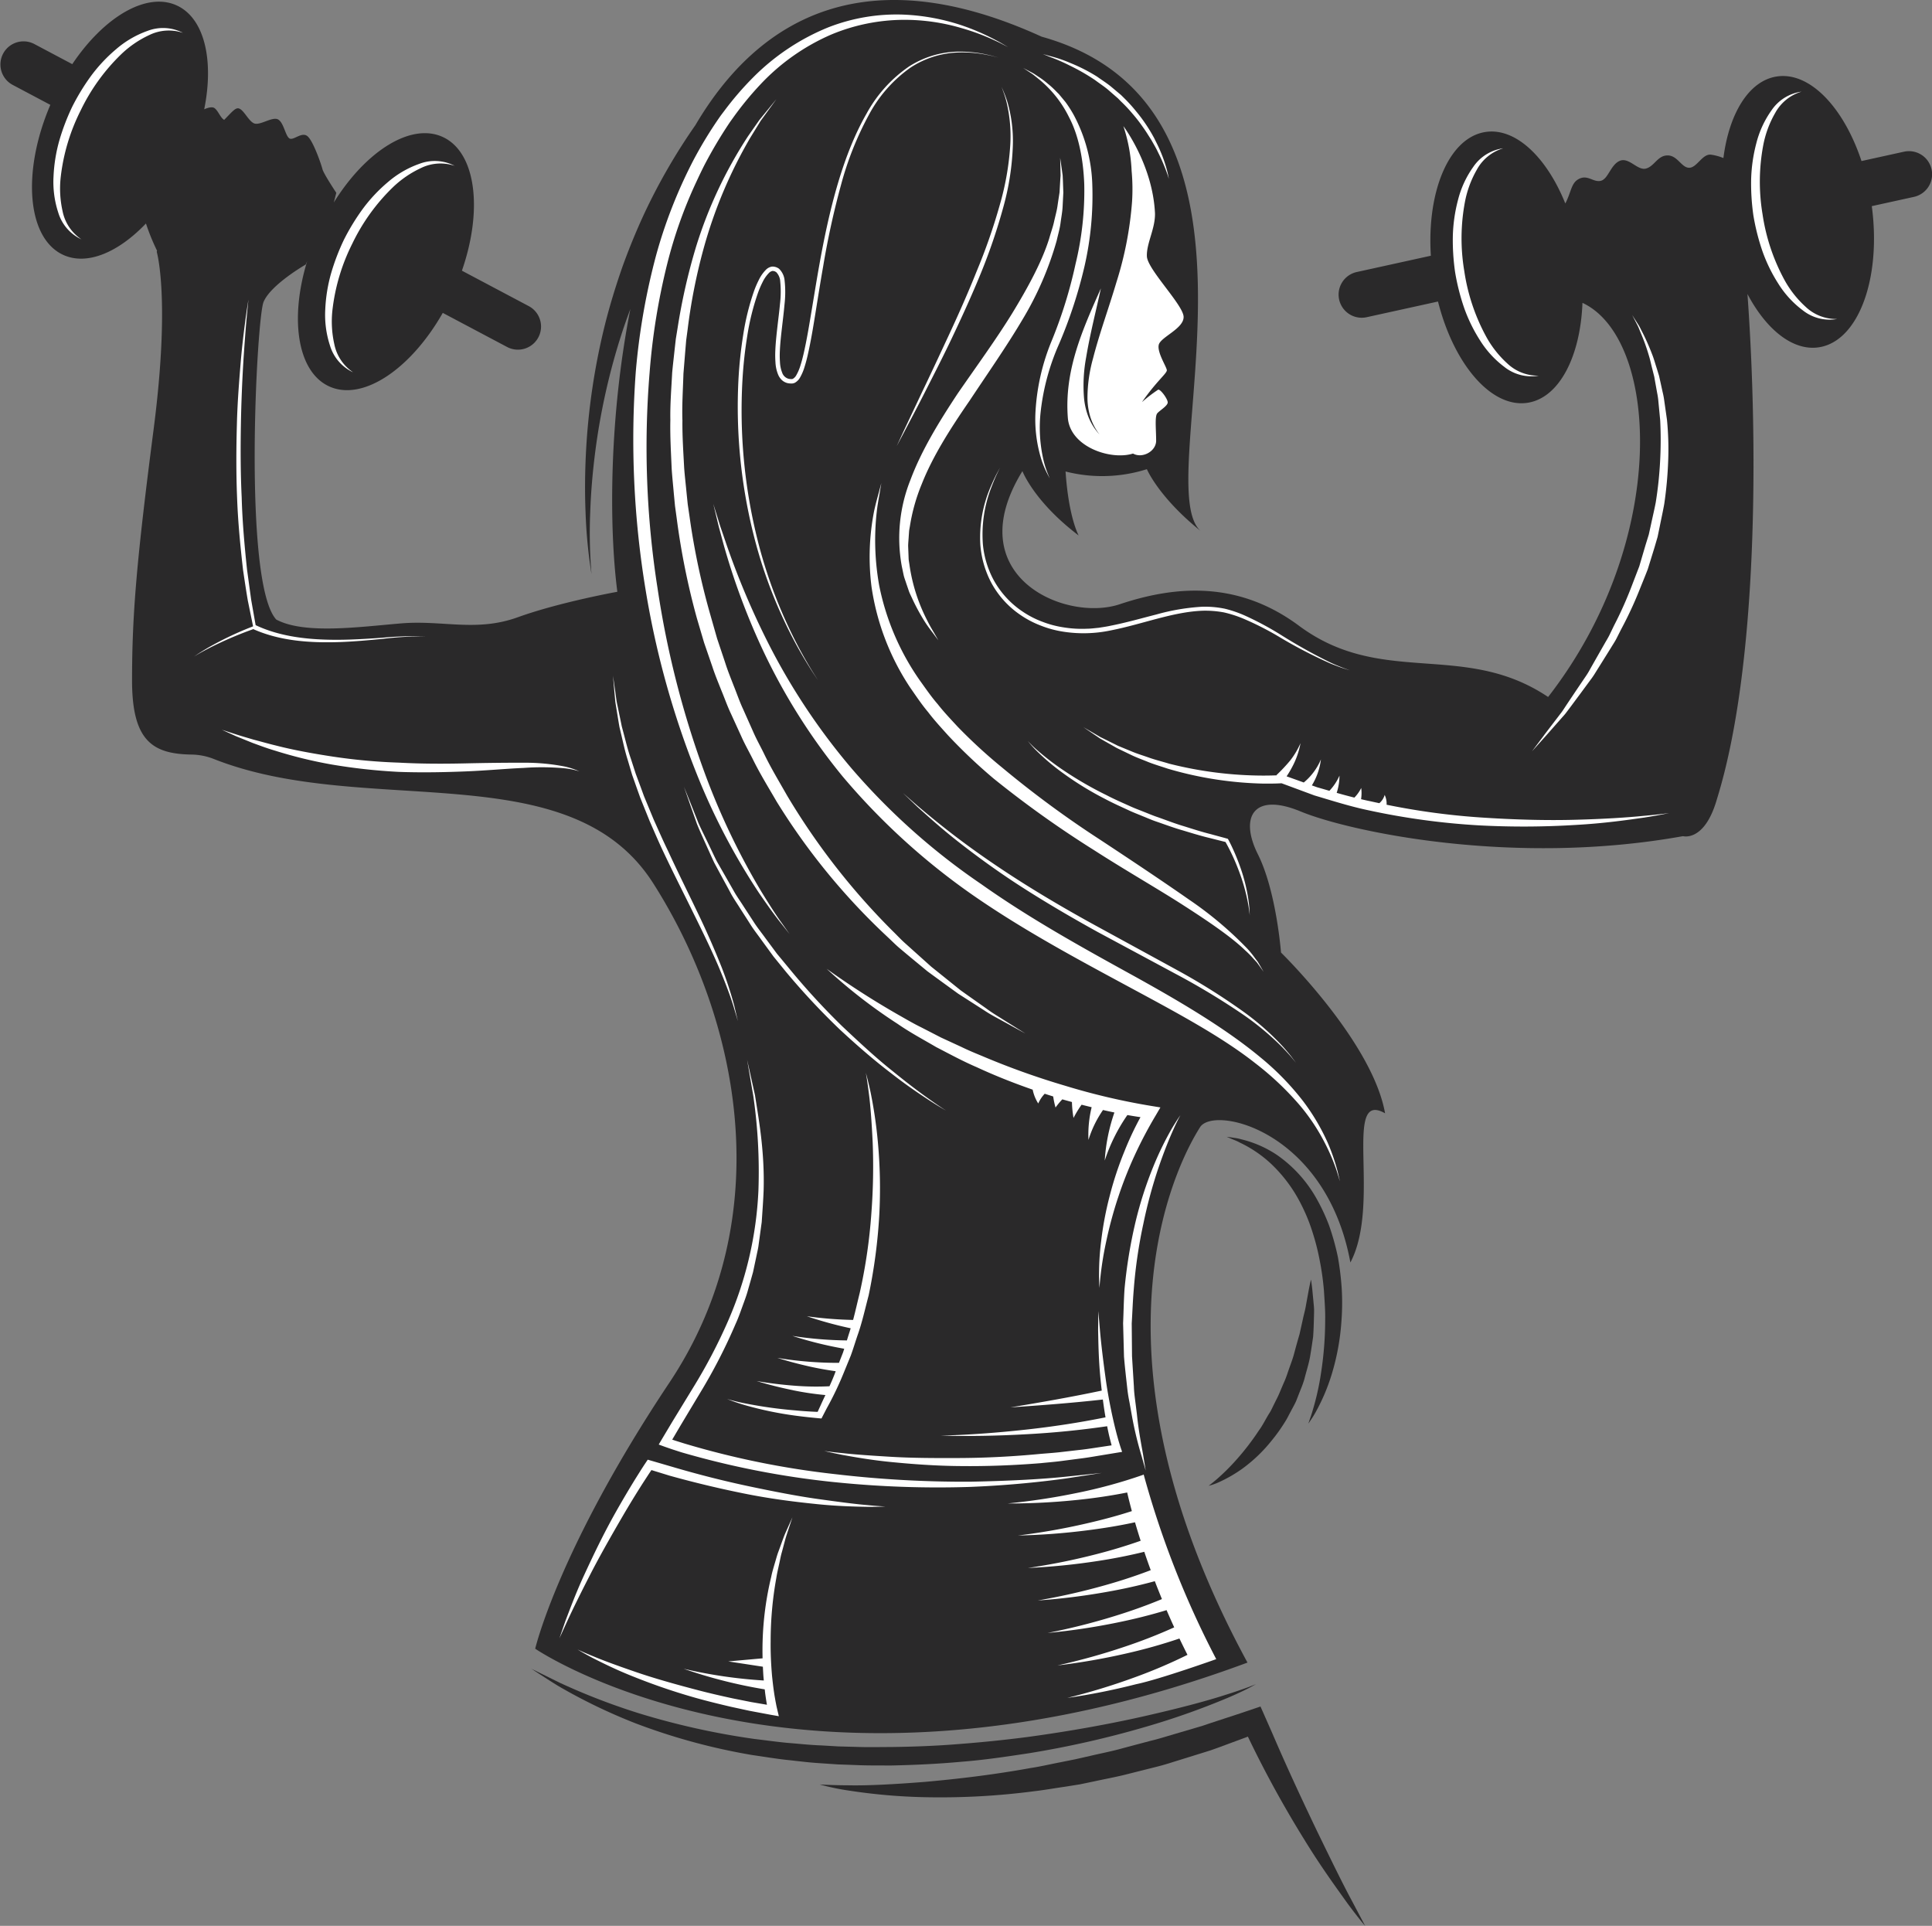 <svg id="그룹_10285" data-name="그룹 10285" xmlns="http://www.w3.org/2000/svg" xmlns:xlink="http://www.w3.org/1999/xlink" width="488.563" height="486.955" viewBox="0 0 488.563 486.955">
  <rect x="0" y="0" width="488.563" height="486.955" fill="#808080" stroke="none"/>
  <defs>
    <clipPath id="clip-path">
      <rect id="사각형_4684" data-name="사각형 4684" width="488.563" height="486.955" fill="none"/>
    </clipPath>
  </defs>
  <g id="그룹_10284" data-name="그룹 10284" clip-path="url(#clip-path)">
    <path id="패스_17073" data-name="패스 17073" d="M102.545,134.483c4.787,4.451,9.205,8.218,13.126,11.2,3.71,2.906,6.977,5.11,9.96,7.056,2.452,1.575,3.951,2.4,3.964,2.409a.331.331,0,0,0,.334-.571c-.016-.011-1.449-.9-3.8-2.578-1.665-1.165-5.126-3.666-9.637-7.354-4.052-3.2-8.538-7.371-12.787-11.365a177.136,177.136,0,0,1-13.26-14.435L87.26,115,84.3,111.01c-.339-.476-.692-.943-1.039-1.408-.618-.823-1.26-1.673-1.818-2.54l-2.6-3.994c-.312-.495-.629-.979-.951-1.46-.547-.82-1.066-1.6-1.523-2.42l-2.187-3.841-2.075-3.62c-.418-.809-.8-1.61-1.17-2.389L70.4,88.214c-.451-.957-.9-1.878-1.331-2.761-.585-1.2-1.14-2.34-1.613-3.4L65.5,77.136l-1.72-4.279a.327.327,0,0,0-.306-.208.353.353,0,0,0-.118.019.335.335,0,0,0-.2.421l1.509,4.361,1.766,5.014c.544,1.364,1.2,2.832,1.908,4.388.279.623,1.255,2.789,1.454,3.231.334.746.675,1.509,1.053,2.291l4.117,7.617c.478.9,1.05,1.783,1.6,2.63.284.443.574.886.856,1.342l2.589,4.049c.566.894,1.208,1.763,1.834,2.605.347.467.694.938,1.036,1.422l2.958,4.057L89.034,120a178.723,178.723,0,0,0,13.511,14.479" transform="translate(109.489 125.969)" fill="#fff"/>
    <path id="패스_17074" data-name="패스 17074" d="M110.4,9.11l-.432-1a.331.331,0,0,0-.615.243l.38,1.036a27.155,27.155,0,0,1,.891,2.892,35.8,35.8,0,0,1,.9,10.755,69.4,69.4,0,0,1-2.671,15.108,145.779,145.779,0,0,1-5.84,16.715c-2.482,6.231-5.246,12.278-7.108,16.286-2.141,4.6-4.566,9.807-6.611,14.061l-4.7,9.946-1.75,3.786a.332.332,0,0,0,.153.437.351.351,0,0,0,.148.033.332.332,0,0,0,.293-.175L85.4,95.543c.41-.787.883-1.687,1.408-2.687,1.047-1.988,2.3-4.369,3.674-7.067l1.088-2.143c1.793-3.524,3.827-7.521,5.856-11.786,1.906-4.011,4.735-10.066,7.289-16.313a147.168,147.168,0,0,0,5.76-16.964,66.525,66.525,0,0,0,2.373-15.5,35.426,35.426,0,0,0-1.37-11.045A27.772,27.772,0,0,0,110.4,9.11" transform="translate(143.61 13.71)" fill="#fff"/>
    <path id="패스_17075" data-name="패스 17075" d="M96.543,5.517l1.875.763.6.232a37.839,37.839,0,0,1,4.249,1.875,51.3,51.3,0,0,1,6.395,3.661c.388.293.793.58,1.2.867.719.511,1.46,1.036,2.149,1.616l2.422,2.108.763.782.224.224a33.929,33.929,0,0,1,2.72,2.914,37.629,37.629,0,0,1,2.548,3.281c.574.79,1.083,1.6,1.577,2.381l.552.869.487.856c.443.771.861,1.5,1.192,2.228a44.126,44.126,0,0,1,2.1,4.817c.437,1.167.621,1.873.623,1.881a.332.332,0,0,0,.32.249.27.27,0,0,0,.066-.008.329.329,0,0,0,.262-.369,20.359,20.359,0,0,0-.424-2.026l-.06-.219a33.463,33.463,0,0,0-1.69-4.875c-.314-.785-.708-1.577-1.126-2.417l-.426-.864-.32-.571a32.963,32.963,0,0,0-1.769-2.906,38.128,38.128,0,0,0-2.57-3.431,35.045,35.045,0,0,0-2.778-3.084l-.227-.235-.812-.8-2.548-2.141c-.752-.607-1.539-1.148-2.3-1.67-.407-.276-.812-.552-1.225-.85a42.918,42.918,0,0,0-6.78-3.469,26.551,26.551,0,0,0-4.161-1.471c-.339-.1-.653-.186-.943-.276l-1.947-.547a.344.344,0,0,0-.09-.014.332.332,0,0,0-.123.64" transform="translate(167.04 8.456)" fill="#fff"/>
    <path id="패스_17076" data-name="패스 17076" d="M96.965,8.288c.3.216.618.476.962.752.2.161.4.331.618.5a28.67,28.67,0,0,1,7.63,9.6c2.242,4.265,3.554,10.1,3.795,16.866a77.173,77.173,0,0,1-2.206,20.026A115.6,115.6,0,0,1,101.741,75.4,55.262,55.262,0,0,0,97.649,93.19a34.412,34.412,0,0,0,1.621,12.817,24.452,24.452,0,0,0,1.43,3.324l.582,1.115a.331.331,0,0,0,.293.18.334.334,0,0,0,.306-.457l-.476-1.178a22.951,22.951,0,0,1-1.066-3.316,36.543,36.543,0,0,1-.714-12.338,57.46,57.46,0,0,1,4.6-16.882,118.662,118.662,0,0,0,6.471-19.777,80.152,80.152,0,0,0,1.966-20.789,40.182,40.182,0,0,0-4.732-17.669,20.1,20.1,0,0,0-1.534-2.455c-.191-.273-.377-.547-.577-.845l-1.706-2.05-.585-.58a22.733,22.733,0,0,0-2.288-2.1,19.349,19.349,0,0,0-2.029-1.547l-.659-.435c-.385-.257-.744-.495-1.091-.7L95,6.2a.321.321,0,0,0-.156-.038.331.331,0,0,0-.183.607Z" transform="translate(163.887 10.683)" fill="#fff"/>
    <path id="패스_17077" data-name="패스 17077" d="M90.161,184.813l-1.263-.06c-1.485-.079-2.821-.178-4.082-.3a113,113,0,0,1-12.573-1.747c-2.966-.588-4.656-1.126-4.672-1.129a.262.262,0,0,0-.1-.016.33.33,0,0,0-.131.634,47.266,47.266,0,0,0,4.642,1.6,90.562,90.562,0,0,0,12.614,2.627q1.985.262,4.136.487l1.08.107,1.515.137a.329.329,0,0,0,.2-.066.8.8,0,0,0,.208-.3l1.233-2.384c.344-.683.708-1.372,1.074-2.072a55.515,55.515,0,0,0,3.106-6.611L99.074,171c.38-1.05.73-2.124,1.077-3.2.189-.58.377-1.162.569-1.736.891-2.463,1.545-5.066,2.179-7.584.224-.891.448-1.783.689-2.7a136.272,136.272,0,0,0,2.72-20.742,128.645,128.645,0,0,0-.388-18.216,113.6,113.6,0,0,0-1.881-12.737c-.656-3-1.156-4.727-1.162-4.743a.333.333,0,0,0-.32-.238.362.362,0,0,0-.077.008.334.334,0,0,0-.249.385c.005.016.339,1.763.708,4.779.4,2.857.733,7,1.012,12.68a151.326,151.326,0,0,1-.325,17.921,133.707,133.707,0,0,1-2.966,20.256c-.216.867-.424,1.736-.629,2.6-.309,1.288-.615,2.573-.949,3.847a99.579,99.579,0,0,1-11.392-.924l-.044,0a.331.331,0,0,0-.107.645A101.562,101.562,0,0,0,98.3,164.273l-.016.057c-.085.287-.172.574-.271.864q-.238.742-.462,1.485l-.025.079a96.507,96.507,0,0,1-13.486-1.132l-.049,0a.33.33,0,0,0-.1.645,98.591,98.591,0,0,0,12.776,3.19c-.063.2-.126.4-.191.588l-.935,2.387-.495,0a93.658,93.658,0,0,1-14.8-1.255l-.055,0a.331.331,0,0,0-.1.648c2.54.8,5.17,1.506,8.038,2.157,2.009.457,4.1.839,6.359,1.167-.443,1.192-.935,2.316-1.342,3.212-.954.046-1.949.071-2.953.071-1.843,0-3.817-.082-5.867-.241-3.223-.254-6.365-.645-9.342-1.162a.205.205,0,0,0-.057-.005.331.331,0,0,0-.1.648c2.917.889,6.026,1.676,9.241,2.335a73.707,73.707,0,0,0,7.762,1.176c-.339.722-.673,1.435-.987,2.141Z" transform="translate(116.411 171.835)" fill="#fff"/>
    <path id="패스_17078" data-name="패스 17078" d="M78.311,73.23l-.164,1.359c-.227,1.99-.435,3.945-.519,5.952a24.475,24.475,0,0,0,.036,3.054,9.841,9.841,0,0,0,.681,3.152,4.269,4.269,0,0,0,1.017,1.5,3.559,3.559,0,0,0,1.7.894,2.967,2.967,0,0,0,.64.074c.085,0,.366.019.383.019a1.986,1.986,0,0,0,.44-.057,1.5,1.5,0,0,0,.569-.2,3.633,3.633,0,0,0,1.361-1.361,12.865,12.865,0,0,0,1.228-2.884c.262-.828.509-1.744.774-2.882.782-3.437,1.348-6.9,1.895-10.247L88.776,69c.525-3.256,1.042-6.471,1.6-9.632a203.507,203.507,0,0,1,4.549-20.715,79.529,79.529,0,0,1,6.991-17.533A34.147,34.147,0,0,1,112.285,9.325a23.15,23.15,0,0,1,11.422-3.767q.837-.045,1.61-.044a30.969,30.969,0,0,1,6.252.648c.591.107,1.083.232,1.482.334.213.055.4.1.552.134l.7.172a.424.424,0,0,0,.079.011.333.333,0,0,0,.085-.653l-.708-.189c-.156-.038-.334-.087-.536-.142-.407-.115-.913-.254-1.515-.375a31.61,31.61,0,0,0-7.04-.8c-.328,0-.662.005-1.012.016A23.908,23.908,0,0,0,111.684,8.4a34.648,34.648,0,0,0-10.919,12.057c-5.186,9.014-8.9,20.923-12.043,38.614-.569,3.188-1.1,6.43-1.643,9.705l-.413,2.493c-.558,3.346-1.135,6.807-1.916,10.181-.254,1.085-.492,1.957-.746,2.748a11.122,11.122,0,0,1-1.044,2.471,2.314,2.314,0,0,1-.648.714,1.057,1.057,0,0,0-.164.057l-.118.014c-.087-.011-.18-.014-.271-.016a1.382,1.382,0,0,1-.32-.036,2.1,2.1,0,0,1-1.446-1.361,8.006,8.006,0,0,1-.533-2.584,22.842,22.842,0,0,1-.022-2.841c.087-1.949.309-3.942.53-5.818l.156-1.348c.178-1.509.355-3.024.489-4.552a26.7,26.7,0,0,0,.016-6.108,4.973,4.973,0,0,0-1.556-3.182,3.126,3.126,0,0,0-1.791-.6l-.213.008a3.1,3.1,0,0,0-1.766.94,10.028,10.028,0,0,0-1.826,2.63,25.094,25.094,0,0,0-1.195,2.772A61.472,61.472,0,0,0,69.488,76.7,109.126,109.126,0,0,0,68.3,87.972a133.834,133.834,0,0,0,4.093,40.257,118.53,118.53,0,0,0,10.454,26.658c1.583,2.906,2.953,5.123,4.09,6.917l1.558,2.362a.327.327,0,0,0,.276.15.331.331,0,0,0,.282-.508l-1.506-2.392c-1.088-1.8-2.406-4.03-3.915-6.95A121.048,121.048,0,0,1,73.669,127.9a134.463,134.463,0,0,1-3.7-39.839,107.869,107.869,0,0,1,1.206-11.092,60.51,60.51,0,0,1,2.748-11,22.753,22.753,0,0,1,1.118-2.575,8.463,8.463,0,0,1,1.485-2.16,1.42,1.42,0,0,1,.768-.457,2.7,2.7,0,0,1,.41.085.377.377,0,0,1,.12.068.575.575,0,0,0,.159.1l.005,0a3.3,3.3,0,0,1,.869,2.048,25.437,25.437,0,0,1-.052,5.67c-.137,1.493-.317,2.988-.5,4.489" transform="translate(118.113 8.063)" fill="#fff"/>
    <path id="패스_17079" data-name="패스 17079" d="M65.874,78.8l.459-5.656.235-2.764.364-2.737a142.1,142.1,0,0,1,3.951-20.105A115.727,115.727,0,0,1,82.745,19.273l2.6-4.227L89.32,9.576a.332.332,0,0,0-.066-.459.329.329,0,0,0-.2-.068.333.333,0,0,0-.257.12l-4.309,5.268-2.873,4.117A111.3,111.3,0,0,0,68.357,46.8a151.749,151.749,0,0,0-4.615,20.39l-.454,2.783-.517,4.659c-.142,1.29-.287,2.594-.407,3.923-.046.91-.1,1.826-.156,2.745-.178,2.985-.361,6.072-.3,9.17-.077,3.355.082,6.818.235,10.17l.1,2.173c.082,1.345.208,2.693.336,4.046.068.738.139,1.476.2,2.223l.3,3.166.435,3.147a182.9,182.9,0,0,0,5.1,25.289l1.834,6.222,2.105,6.1c.533,1.657,1.189,3.286,1.821,4.866l.47,1.173c.29.7.566,1.4.839,2.1.495,1.269,1.009,2.578,1.6,3.822l2.636,5.769c.555,1.255,1.2,2.474,1.824,3.658.344.653.686,1.307,1.014,1.96,1.4,2.846,3,5.577,4.557,8.218.5.85,1,1.7,1.493,2.551A164.881,164.881,0,0,0,116.758,221.3c.4.375.8.757,1.192,1.132.741.714,1.5,1.449,2.3,2.1l3.475,2.9,3.324,2.745,3.275,2.392,4.547,3.3,6.69,4.284c1.178.785,2.332,1.413,3.352,1.968.347.189.683.369,1.006.552l5.938,3.259a.315.315,0,0,0,.161.041.332.332,0,0,0,.175-.612l-6.72-4.213c-.965-.6-2.059-1.279-3.166-2.116l-6.441-4.552-7.45-5.985-6.5-5.831c-.719-.626-1.386-1.307-2.094-2.026-.407-.413-.817-.828-1.238-1.238a174.054,174.054,0,0,1-26.607-34.177q-.722-1.275-1.463-2.559c-1.49-2.584-3.029-5.257-4.361-8.032-.32-.656-.656-1.307-.992-1.96-.593-1.154-1.211-2.346-1.736-3.565l-2.54-5.7c-.566-1.208-1.053-2.485-1.52-3.721-.268-.7-.533-1.4-.812-2.089L78.1,156.42c-.6-1.539-1.225-3.13-1.725-4.741l-2.009-6-1.742-6.113a178.9,178.9,0,0,1-5.222-24.7l-.454-3.076-.317-3.092c-.068-.735-.145-1.465-.219-2.2-.137-1.318-.273-2.633-.366-3.937l-.118-2.206c-.18-3.256-.366-6.624-.32-9.886-.077-2.835.038-5.665.148-8.4.044-1.1.087-2.2.12-3.272" transform="translate(107.303 15.689)" fill="#fff"/>
    <path id="패스_17080" data-name="패스 17080" d="M119.376,44.8a15.858,15.858,0,0,1,.946-4.968,19.417,19.417,0,0,0,1.1-5.949c-.582-12.243-7.986-22.115-8.06-22.213a.335.335,0,0,0-.265-.131.343.343,0,0,0-.153.038.332.332,0,0,0-.161.4,40.918,40.918,0,0,1,2.067,11.253,49.706,49.706,0,0,1,.112,7.7,87.428,87.428,0,0,1-3.931,20.3c-.771,2.6-1.616,5.208-2.436,7.732-1.23,3.795-2.507,7.723-3.508,11.63a38.453,38.453,0,0,0-1.405,9.924,16.239,16.239,0,0,0,.18,2.477,15.962,15.962,0,0,1-.394-2.458,39.136,39.136,0,0,1,.547-10.162c.684-4.1,1.624-8.191,2.534-12.141.4-1.755.806-3.5,1.189-5.255a.332.332,0,0,0-.221-.385.343.343,0,0,0-.1-.016.327.327,0,0,0-.3.2l-.312.7c-4.437,10-9.022,20.335-8.068,32.315.558,5.976,7.458,9.675,13.533,9.675a11.387,11.387,0,0,0,3.232-.429,3.84,3.84,0,0,0,1.75.4c2.113,0,4.467-1.654,4.467-4.027,0-.746-.03-1.545-.057-2.327-.068-1.832-.142-3.909.265-4.377a8.649,8.649,0,0,1,.973-.848c.856-.681,1.742-1.386,1.742-2.124,0-.965-1.815-3.554-2.69-3.554a1.12,1.12,0,0,0-.134.016,11.327,11.327,0,0,0-2.182,1.517c1.31-1.711,2.422-2.955,3.232-3.863,1.036-1.159,1.556-1.739,1.556-2.231a5.674,5.674,0,0,0-.7-1.81c-.684-1.422-1.616-3.371-1.356-4.549.159-.716,1.3-1.558,2.513-2.45,1.793-1.323,3.83-2.824,3.784-4.721-.038-1.583-2.239-4.492-4.568-7.573-2.286-3.021-4.648-6.143-4.716-7.712" transform="translate(170.978 20.016)" fill="#fff"/>
    <path id="패스_17081" data-name="패스 17081" d="M33.074,2.474a12.922,12.922,0,0,0-4.221.73A25.2,25.2,0,0,0,20.79,7.9a39.752,39.752,0,0,0-6.354,6.756,56.139,56.139,0,0,0-4.823,7.882,56.091,56.091,0,0,0-3.3,8.628,39.834,39.834,0,0,0-1.471,9.15,25.266,25.266,0,0,0,1.208,9.246A11.226,11.226,0,0,0,12.1,56.535a.3.3,0,0,0,.126.027.335.335,0,0,0,.3-.18.33.33,0,0,0-.115-.432A10.827,10.827,0,0,1,7.79,49.038a25.625,25.625,0,0,1-.459-8.56,49.474,49.474,0,0,1,4.976-16.625A49.452,49.452,0,0,1,22.43,9.757,25.659,25.659,0,0,1,29.5,4.888a11.742,11.742,0,0,1,4.932-1.137,9.862,9.862,0,0,1,3.352.577.315.315,0,0,0,.112.022.333.333,0,0,0,.167-.621,9.984,9.984,0,0,0-4.989-1.255" transform="translate(8.359 4.29)" fill="#fff"/>
    <path id="패스_17082" data-name="패스 17082" d="M37.233,68.835a.343.343,0,0,0,.126.025.335.335,0,0,0,.3-.178.331.331,0,0,0-.118-.432,10.834,10.834,0,0,1-4.612-6.911,25.553,25.553,0,0,1-.462-8.56,49.545,49.545,0,0,1,4.978-16.625,49.467,49.467,0,0,1,10.124-14.1,25.624,25.624,0,0,1,7.07-4.866,11.742,11.742,0,0,1,4.932-1.137,9.874,9.874,0,0,1,3.352.577.312.312,0,0,0,.112.019.33.33,0,0,0,.164-.618,9.966,9.966,0,0,0-4.987-1.255,12.85,12.85,0,0,0-4.221.73A25.125,25.125,0,0,0,45.925,20.2a39.537,39.537,0,0,0-6.354,6.756,56.143,56.143,0,0,0-4.825,7.882,56.243,56.243,0,0,0-3.294,8.628,39.834,39.834,0,0,0-1.471,9.15,25.158,25.158,0,0,0,1.208,9.246,11.232,11.232,0,0,0,6.045,6.977" transform="translate(51.939 25.617)" fill="#fff"/>
    <path id="패스_17083" data-name="패스 17083" d="M123.62,23.5l-.53,3.5c-.109.757-.3,1.531-.495,2.348-.123.506-.249,1.02-.358,1.545-.178.817-.435,1.638-.705,2.51-.178.566-.358,1.14-.517,1.72-2.039,6.485-6.053,13.473-9.323,18.834-3,4.858-6.381,9.689-9.965,14.8q-1.9,2.711-3.811,5.465c-4.547,6.889-9.148,14.315-11.986,21.91a40.076,40.076,0,0,0-2.223,21.91l.484,2.318a12.724,12.724,0,0,0,.446,1.476c.082.235.164.467.238.711l.694,2.031c.167.435.364.845.555,1.249.1.2.191.4.279.591a37.126,37.126,0,0,0,2.5,4.7c.252.418.489.815.719,1.211.664,1.036,1.307,1.878,1.824,2.556.262.344.495.651.692.93l.9,1.208a.327.327,0,0,0,.265.134.333.333,0,0,0,.287-.5l-.746-1.3c-.161-.3-.358-.632-.582-1.012-.421-.716-.949-1.61-1.474-2.69a44.139,44.139,0,0,1-4.478-14.047l-.175-1.121c-.022-.246-.03-.5-.038-.749l-.109-2.81c.011-.514.049-1.036.09-1.561.025-.306.046-.612.066-.916l.085-1.249c.036-.265.082-.528.128-.793l.085-.489a47.686,47.686,0,0,1,2.947-10.455c2.841-7.2,7.439-14.309,11.988-20.923,1.217-1.84,2.452-3.674,3.685-5.506,3.355-4.987,6.827-10.146,9.8-15.176a82.042,82.042,0,0,0,8.677-20.012c.109-.492.23-.979.347-1.454a29.765,29.765,0,0,0,.64-3.048c.063-.476.131-.938.2-1.394a26.964,26.964,0,0,0,.325-2.723l.183-3.642-.107-3.067-.066-1.337-.629-4.434a.334.334,0,0,0-.328-.284h-.027a.332.332,0,0,0-.3.339l.1,4.421-.09,1.3Z" transform="translate(143.99 25.085)" fill="#fff"/>
    <path id="패스_17084" data-name="패스 17084" d="M137.116,54.293a39.846,39.846,0,0,0,4.057,8.333,25.224,25.224,0,0,0,6.3,6.873,12.054,12.054,0,0,0,6.98,2.45,8.884,8.884,0,0,0,1.977-.216.332.332,0,0,0-.074-.656s-.3.011-.435.011a10.962,10.962,0,0,1-7.327-3.013,25.54,25.54,0,0,1-5.3-6.739,49.476,49.476,0,0,1-5.484-16.464A49.362,49.362,0,0,1,138,27.517a25.544,25.544,0,0,1,2.985-8.049,10.823,10.823,0,0,1,6.458-5.219.333.333,0,0,0-.087-.653l-.03,0a11.229,11.229,0,0,0-7.838,4.864,25.2,25.2,0,0,0-3.9,8.472,39.681,39.681,0,0,0-1.315,9.181,56.347,56.347,0,0,0,.582,9.224,56.5,56.5,0,0,0,2.264,8.954" transform="translate(232.789 23.574)" fill="#fff"/>
    <path id="패스_17085" data-name="패스 17085" d="M141.7,139.933a.328.328,0,0,0,.21.077.336.336,0,0,0,.246-.109l3.467-3.863s4.21-4.773,4.344-4.924c.262-.3.53-.593.782-.919l1.137-1.509,2.428-3.267,2.622-3.56a18.909,18.909,0,0,0,1.331-1.96l1.2-1.906,2.742-4.4c.15-.252.306-.5.459-.744.309-.489.618-.981.886-1.5l1.195-2.365q.5-1,1.014-2.009a72.533,72.533,0,0,0,3.636-7.969l.735-1.824c.462-1.137.924-2.277,1.375-3.453l1.687-5.457L174,85.506s.839-4.09.976-4.738c.251-1.208.5-2.414.716-3.642.1-.842.2-1.679.3-2.515a68.363,68.363,0,0,0,.694-8.467,61.2,61.2,0,0,0-.191-8.6c-.041-.585-.082-1.162-.12-1.758l-.673-4.713a19.757,19.757,0,0,0-.418-2.261l-.93-4.2-.588-1.919c-.137-.41-.26-.817-.383-1.214-.251-.812-.487-1.577-.779-2.307l-.208-.509a50.426,50.426,0,0,0-2.22-5c-.137-.257-.262-.509-.385-.746-.227-.451-.437-.864-.664-1.225l-1.6-2.521a.332.332,0,0,0-.282-.156.306.306,0,0,0-.164.046.332.332,0,0,0-.131.437l1.372,2.644c.18.355.345.763.519,1.2.1.254.211.522.334.809a39.822,39.822,0,0,1,1.684,4.626l.29.9c.213.659.38,1.361.558,2.1.107.459.219.924.345,1.392l.467,1.881.741,4.142a17.6,17.6,0,0,1,.3,2.168l.446,4.623c.014.755.036,1.52.057,2.294A69.646,69.646,0,0,1,174,66.035a65.461,65.461,0,0,1-.779,8.128c-.112.839-.23,1.684-.334,2.512-.219,1.146-.473,2.294-.73,3.445-.145.653-.29,1.3-.427,1.957l-.593,2.693-.828,2.674-1.564,5.331-1.993,5.186a70.287,70.287,0,0,1-3.42,7.778c-.334.681-.664,1.356-.984,2.029l-1.132,2.346c-.235.484-.506.943-.774,1.4-.159.273-.32.544-.467.815l-1.783,3.125-1.848,3.253a18.257,18.257,0,0,1-1.192,1.941l-2.458,3.639-2.25,3.36-1.033,1.564c-.213.317-.443.61-.664.9-.131.17-3.991,5.222-3.991,5.222l-3.114,4.147a.333.333,0,0,0,.055.457" transform="translate(245.483 50.305)" fill="#fff"/>
    <path id="패스_17086" data-name="패스 17086" d="M151.493,109.543a43.437,43.437,0,0,0-2.026-8.587,56.554,56.554,0,0,0-2.209-5.471c-.219-.478-.457-.957-.708-1.444l-.211-.4-.172-.312a.319.319,0,0,0-.2-.159l-4.377-1.2c-1.99-.495-3.967-1.118-6.064-1.78l-.571-.18c-1.6-.467-3.226-1.058-4.8-1.629-.648-.238-1.3-.473-1.955-.705-.766-.249-1.528-.555-2.264-.853-.358-.142-.714-.287-1.066-.421-.394-.161-.79-.317-1.187-.473-.708-.276-1.413-.552-2.1-.864l-1.064-.473c-1.821-.812-3.54-1.58-5.194-2.452a90.188,90.188,0,0,1-10.6-6.1,65.106,65.106,0,0,1-6.87-5.249,25.716,25.716,0,0,1-2.329-2.275.332.332,0,0,0-.519.413,25.909,25.909,0,0,0,2.239,2.512,56.2,56.2,0,0,0,6.72,5.678,80.855,80.855,0,0,0,10.586,6.509c1.69.91,3.434,1.711,5.285,2.562l1.033.476c.7.325,1.419.615,2.141.9.394.161.79.32,1.189.489.355.139.708.287,1.061.435.752.312,1.531.634,2.324.9.656.224,1.31.454,1.963.683,1.6.56,3.251,1.143,4.886,1.6l.544.164c2.135.651,4.153,1.263,6.184,1.744l3.234.817.645.148.129.224q.377.681.724,1.364a52.258,52.258,0,0,1,2.332,5.255,47.057,47.057,0,0,1,2.387,8.276c.183.973.312,1.8.369,2.392l.1.858a.336.336,0,0,0,.331.293l.027,0a.332.332,0,0,0,.3-.347l-.046-.856c-.016-.615-.09-1.468-.211-2.474" transform="translate(164.628 118.611)" fill="#fff"/>
    <path id="패스_17087" data-name="패스 17087" d="M132.44,81.03c-2.835.746-5.766,1.517-8.694,2.089-.689.156-1.375.262-2.064.369l-.831.134c-.293.025-.585.057-.878.087a20.646,20.646,0,0,1-2.07.148c-.435.022-.869.033-1.3.033a29.729,29.729,0,0,1-4.505-.358,25.291,25.291,0,0,1-5.512-1.474,23.107,23.107,0,0,1-4.921-2.578,22.442,22.442,0,0,1-7.032-7.7,23.315,23.315,0,0,1-2.72-9.019A32.339,32.339,0,0,1,94,48.655c.626-1.64,1.156-2.9,1.583-3.743l.626-1.307a.33.33,0,0,0-.148-.44.336.336,0,0,0-.15-.036.329.329,0,0,0-.293.175l-.678,1.277c-.47.848-1.066,2.105-1.769,3.754A32.515,32.515,0,0,0,90.6,62.866,25.008,25.008,0,0,0,93.293,72.5a23.294,23.294,0,0,0,7.42,8.363,24.659,24.659,0,0,0,5.246,2.8,26.892,26.892,0,0,0,5.862,1.608,31.2,31.2,0,0,0,5.08.407,35.41,35.41,0,0,0,7.212-.757c2.936-.58,5.848-1.372,8.664-2.138,4.965-1.348,9.651-2.622,14.345-2.8.216,0,.432-.005.645-.005a24.566,24.566,0,0,1,4.7.424,29.183,29.183,0,0,1,4.937,1.594,76.51,76.51,0,0,1,8.634,4.372,115.866,115.866,0,0,0,13.008,6.807c.7.3,1.405.58,2.212.867.653.249,1.214.443,1.668.577l1.386.437a.309.309,0,0,0,.1.016.331.331,0,0,0,.314-.227.334.334,0,0,0-.2-.418l-1.37-.495c-.443-.15-.976-.358-1.6-.629-.787-.317-1.463-.615-2.146-.946a134.978,134.978,0,0,1-12.7-7.13l-.539-.317A75.361,75.361,0,0,0,158,80.585a30.017,30.017,0,0,0-5.192-1.777,25.392,25.392,0,0,0-5.235-.517l-.5.005a54.7,54.7,0,0,0-11.668,1.96c-.987.252-1.977.514-2.966.774" transform="translate(156.975 74.784)" fill="#fff"/>
    <path id="패스_17088" data-name="패스 17088" d="M248.561,88.858l-.049,0c-.022.005-2.395.35-6.485.711-4.62.465-10.714.812-17.155.981-1.788.052-3.677.077-5.61.077-5.769,0-12.035-.227-18.626-.675a176.8,176.8,0,0,1-23.189-3.133,5.5,5.5,0,0,0-.528-2.357.327.327,0,0,0-.3-.186h-.027a.33.33,0,0,0-.29.241,3.971,3.971,0,0,1-1.126,1.824l-.3-.063c-.55-.118-1.1-.235-1.657-.361-.738-.145-1.468-.314-2.2-.484a10.532,10.532,0,0,0,0-2.625.334.334,0,0,0-.276-.282l-.055-.005a.329.329,0,0,0-.3.186,9.029,9.029,0,0,1-1.542,2.209q-1.985-.5-3.948-1.058a14.581,14.581,0,0,0,.623-4.131.333.333,0,0,0-.262-.325.3.3,0,0,0-.068-.005.328.328,0,0,0-.3.2,13.009,13.009,0,0,1-2.351,3.592l-2.892-.828-.946-.339a16.632,16.632,0,0,0,2.124-6.356.332.332,0,0,0-.246-.358.3.3,0,0,0-.085-.011.331.331,0,0,0-.306.205,14.888,14.888,0,0,1-4.09,5.585l-3.778-1.351a23.158,23.158,0,0,0,1.758-3.147,21.361,21.361,0,0,0,1.588-5.011.329.329,0,0,0-.227-.377.309.309,0,0,0-.1-.016.334.334,0,0,0-.3.2,20.1,20.1,0,0,1-2.529,4.268,20.938,20.938,0,0,1-2.22,2.43c-.391.388-.8.8-1.238,1.252-1.02.038-2.037.049-3.043.055a97.46,97.46,0,0,1-23.8-3c-.664-.2-1.318-.388-1.963-.571-1.014-.287-1.974-.558-2.892-.872-.571-.205-1.137-.4-1.692-.585-.924-.309-1.8-.6-2.619-.943l-3.715-1.528-3.076-1.531-1.3-.634-4.369-2.556a.337.337,0,0,0-.448.109.329.329,0,0,0,.1.451l4.213,2.871,1.285.741,3.032,1.717,3.677,1.772c.88.424,1.813.793,2.8,1.181.5.2,1,.394,1.515.607,1.044.413,2.127.763,3.275,1.132.533.175,1.077.35,1.638.539a92.279,92.279,0,0,0,24.332,3.795h.976c.812,0,1.632-.005,2.461-.033l.858-.038c.087,0,.145,0,.186,0a.214.214,0,0,1,.074.008l8.221,3.048,2.313.692c3.732,1.121,7.592,2.283,11.5,3.092a182.333,182.333,0,0,0,27.878,3.795c3.42.2,7.015.306,10.69.306,4.265,0,8.781-.137,13.806-.418,7.39-.407,13.536-1.31,17.213-1.848,4.082-.651,6.438-1.162,6.463-1.167a.332.332,0,0,0-.071-.656" transform="translate(173.53 116.386)" fill="#fff"/>
    <path id="패스_17089" data-name="패스 17089" d="M107.115,147.494a119.957,119.957,0,0,1,2.42-16.6,121.314,121.314,0,0,1,3.819-14.148c1.64-4.806,3.073-8.131,3.781-9.686,1.022-2.258,1.733-3.527,1.739-3.54a.331.331,0,0,0-.558-.355c-.008.011-.872,1.208-2.176,3.387l-.246.443a76.383,76.383,0,0,0-4.4,9.063,95.745,95.745,0,0,0-4.588,14.238,123.069,123.069,0,0,0-2.786,16.956c-.126,1.9-.189,3.819-.252,5.678-.033,1.014-.066,2.023-.109,3.051l.23,8.437c.183,2.288.432,4.495.67,6.63l.134,1.2c.112,1.26.339,2.461.56,3.631l.6,3.335a65.221,65.221,0,0,0,1.862,8.117c.216.782.418,1.5.582,2.152l1.088,3.83a.333.333,0,0,0,.32.241.316.316,0,0,0,.071-.008.328.328,0,0,0,.254-.377l-.648-3.931-.268-1.517c-.426-2.365-.957-5.309-1.31-8.8l-.421-3.341a34.546,34.546,0,0,1-.334-3.56l-.481-7.729-.074-8.267c.063-1.006.115-2.018.167-3.035.093-1.8.186-3.661.344-5.49" transform="translate(179.917 178.636)" fill="#fff"/>
    <path id="패스_17090" data-name="패스 17090" d="M153.217,118.042l-19.526-10.671c-7.105-3.858-13.555-7.617-19.173-11.171-5.826-3.669-11.346-7.447-15.961-10.925-4.585-3.437-8.3-6.526-10.692-8.546L83.945,73.3a.332.332,0,0,0-.448.489l3.778,3.6.766.686c2.389,2.146,5.659,5.085,9.714,8.243,5.5,4.295,10.7,7.989,15.865,11.288,5.635,3.622,12.089,7.444,19.192,11.368l19.6,10.531a183.476,183.476,0,0,1,16.568,9.941,69.987,69.987,0,0,1,10.485,8.661c1.241,1.3,2.05,2.2,2.556,2.835l.872,1.044a.325.325,0,0,0,.254.118.33.33,0,0,0,.208-.071.335.335,0,0,0,.055-.462l-.82-1.072c-.481-.673-1.269-1.624-2.474-3a65.143,65.143,0,0,0-10.37-9.131,162.558,162.558,0,0,0-16.524-10.332" transform="translate(144.6 126.956)" fill="#fff"/>
    <path id="패스_17091" data-name="패스 17091" d="M173.21,203.034a.331.331,0,0,0-.049-.659c-.014,0-9.178.951-9.178.951-6.042.634-14.61,1.085-24.124,1.266l-1.621.005a280.25,280.25,0,0,1-32.411-1.911,214.2,214.2,0,0,1-38.176-7.759l-2.359-.741-.265-.087,1.813-3.078,5.118-8.53a135.362,135.362,0,0,0,8.907-17.328c.607-1.31,1.1-2.666,1.569-3.981l.451-1.247c.426-1.167.867-2.373,1.181-3.581l1.249-4.366,1.074-5.06c.1-.462.2-.924.276-1.394l.853-6.25.107-1.577c.153-2.19.3-4.262.372-6.3a112.549,112.549,0,0,0-1.813-21.932c-.128-.815-.252-1.591-.366-2.346l-2-8.981a.33.33,0,0,0-.323-.26.233.233,0,0,0-.063.008.33.33,0,0,0-.265.38l1.55,9.038.142,1.184a127.715,127.715,0,0,1,1.162,22.842A91.593,91.593,0,0,1,78.392,164.1a134.131,134.131,0,0,1-8.877,16.934l-5.178,8.475-3.087,5.167-.385.664a.336.336,0,0,0-.027.271.433.433,0,0,0,.325.265l1.449.53,1.739.6,2.417.782a217.935,217.935,0,0,0,38.759,7.565,235.782,235.782,0,0,0,25.841,1.32c2.75,0,5.542-.038,8.535-.115,8.194-.328,16.338-1.047,24.214-2.133Z" transform="translate(105.459 169.734)" fill="#fff"/>
    <path id="패스_17092" data-name="패스 17092" d="M128.169,136.489a.332.332,0,0,0-.211-.224.307.307,0,0,0-.109-.019.336.336,0,0,0-.194.063l-.1.074a127,127,0,0,1-16.794,4.582,164.925,164.925,0,0,1-17.393,2.627.329.329,0,0,0-.3.345.334.334,0,0,0,.328.317h.771a168.153,168.153,0,0,0,16.961-.9c4.2-.432,8.341-1.042,12.3-1.818.216.935.555,2.324,1.033,4.1-3.4,1.091-7.051,2.075-11.141,3.013a165.173,165.173,0,0,1-17.3,3.046.33.33,0,0,0,.038.659h.008a166.384,166.384,0,0,0,17.678-1.326c4.216-.536,8.038-1.176,11.679-1.955.366,1.252.782,2.616,1.247,4.076-3.56,1.241-7.245,2.351-10.958,3.3a164.814,164.814,0,0,1-17.2,3.461.332.332,0,0,0-.282.358.328.328,0,0,0,.328.3h.016a166.848,166.848,0,0,0,17.626-1.755c3.907-.593,7.805-1.359,11.586-2.272q.66,1.944,1.427,4.054c-3.584,1.359-7.319,2.586-11.105,3.65a164.227,164.227,0,0,1-17.109,3.879.33.33,0,0,0,.055.656h.022a165.959,165.959,0,0,0,17.574-2.184c4.027-.711,8-1.6,11.824-2.63.495,1.282,1.014,2.6,1.569,3.948-3.655,1.509-7.535,2.9-11.54,4.128a164.7,164.7,0,0,1-17.016,4.295.331.331,0,0,0,.063.656h.03a166.985,166.985,0,0,0,17.519-2.611c4.29-.869,8.445-1.908,12.36-3.092.533,1.241,1.094,2.507,1.679,3.787-3.838,1.728-7.956,3.327-12.243,4.762a164.877,164.877,0,0,1-16.923,4.711.332.332,0,0,0,.071.656l.038,0a165.634,165.634,0,0,0,17.467-3.04,134.974,134.974,0,0,0,13.177-3.691q.845,1.768,1.758,3.571a130.066,130.066,0,0,1-13.2,5.594,163.742,163.742,0,0,1-16.827,5.126.332.332,0,0,0,.079.653l.046,0a165.608,165.608,0,0,0,17.4-3.464c5.979-1.244,20.19-6.307,20.335-6.359a.335.335,0,0,0,.178-.473,236.187,236.187,0,0,1-18.323-46.627" transform="translate(161.367 236.24)" fill="#fff"/>
    <path id="패스_17093" data-name="패스 17093" d="M76.372,157.167c.016.005,1.7.432,4.634,1.006,2.849.511,7.157,1.282,12.335,1.8,4.235.416,10.668.976,17.606,1.022q1.136.012,2.283.014c5.782,0,11.816-.252,17.943-.744q.878-.09,1.755-.172c1.05-.1,2.1-.2,3.147-.328l4.875-.637c1.657-.194,3.294-.47,4.877-.738l6-.99a.337.337,0,0,0,.232-.156.344.344,0,0,0,.03-.279l-.328-.957c-.5-1.553-.615-1.974-.8-2.644l-.071-.262c-.161-.574-.306-1.151-.451-1.725l-.129-.5c-.4-1.651-.722-3.081-.981-4.369-.577-2.772-1.047-5.5-1.4-8.1-.689-4.937-1.189-9.183-1.446-12.281l-.4-4.691a.333.333,0,0,0-.331-.3h-.014a.331.331,0,0,0-.317.328l-.049,4.724.014.834c.055,2.928.126,6.933.585,11.622.085.867.18,1.766.284,2.679-8,1.69-16,3.062-22.779,4.183a.335.335,0,0,0-.276.366.331.331,0,0,0,.331.293h.019c6.818-.457,14.875-1.047,23.061-1.955.118.894.243,1.8.391,2.726.057.38.123.768.191,1.154-6.449,1.29-13.134,2.316-19.87,3.046-7.436.815-14.651,1.323-21.448,1.515a.332.332,0,0,0,0,.664c2.075.055,4.208.082,6.34.082,4.877,0,10.009-.145,15.258-.435,6.859-.369,13.67-1.039,20.247-1.988l.093.476.077.353c.139.653.282,1.31.451,1.974l.355,1.383-3.305.495c-1.572.241-3.2.489-4.8.653l-4.836.555c-1.042.109-2.086.194-3.133.276q-.857.07-1.717.142c-6.857.659-13.568,1-19.952,1.025q-1.964.012-3.877.011c-5.8,0-9.99-.1-13.577-.314-4.292-.254-9.115-.563-12.335-.932-2.934-.287-4.639-.547-4.656-.55l-.052-.005a.332.332,0,0,0-.082.653" transform="translate(131.989 210.037)" fill="#fff"/>
    <path id="패스_17094" data-name="패스 17094" d="M183.954,65.837c-.005,0-.3.011-.435.011a10.957,10.957,0,0,1-7.327-3.013,25.646,25.646,0,0,1-5.3-6.739,49.532,49.532,0,0,1-5.484-16.466,49.479,49.479,0,0,1,.18-17.352,25.61,25.61,0,0,1,2.988-8.049,10.823,10.823,0,0,1,6.458-5.219.333.333,0,0,0-.09-.653l-.027,0a11.224,11.224,0,0,0-7.838,4.864,25.2,25.2,0,0,0-3.9,8.472,39.681,39.681,0,0,0-1.315,9.181,56.35,56.35,0,0,0,.582,9.224,56.209,56.209,0,0,0,2.264,8.954,39.848,39.848,0,0,0,4.057,8.333,25.128,25.128,0,0,0,6.3,6.87,12.038,12.038,0,0,0,6.98,2.452,9.049,9.049,0,0,0,1.977-.216.332.332,0,0,0-.074-.656" transform="translate(280.635 14.489)" fill="#fff"/>
    <path id="패스_17095" data-name="패스 17095" d="M179.638,166.668l-.549-.93-1.1-1.446a19.348,19.348,0,0,0-1.632-1.966,93.144,93.144,0,0,0-14.733-12.385c-7.163-5.006-15.728-10.69-22.388-15.08a260.545,260.545,0,0,1-24.715-18.175,130.215,130.215,0,0,1-11.376-10.449l-.757-.82c-1.444-1.556-2.939-3.166-4.254-4.845-1.318-1.517-2.482-3.152-3.611-4.735l-.807-1.124a63.573,63.573,0,0,1-10.3-23.974,64.051,64.051,0,0,1-.6-18.681c.175-1.487.4-2.775.585-3.808.1-.547.18-1.025.241-1.438l.314-1.873a.322.322,0,0,0-.257-.375.2.2,0,0,0-.068-.008.328.328,0,0,0-.32.243l-.489,1.837c-.1.4-.227.867-.372,1.392-.284,1.031-.634,2.31-.96,3.833a60.617,60.617,0,0,0-.664,19.3,62.888,62.888,0,0,0,9.828,25.622l.757,1.091c1.176,1.7,2.395,3.464,3.765,5.1,1.359,1.785,2.9,3.5,4.388,5.151l.727.812a134.1,134.1,0,0,0,11.57,10.952,262.951,262.951,0,0,0,25.357,18.077c4.322,2.78,8.508,5.309,12.554,7.759,3.71,2.242,7.212,4.358,10.389,6.411,5.52,3.549,11.644,7.65,15.255,11.149a17.24,17.24,0,0,1,1.72,1.711l1.208,1.31,1.7,2.365a.329.329,0,0,0,.268.142.357.357,0,0,0,.18-.055.326.326,0,0,0,.107-.443Z" transform="translate(139.25 77.258)" fill="#fff"/>
    <path id="패스_17096" data-name="패스 17096" d="M224.308,215.225a49.689,49.689,0,0,0-2.491-7.125,53.922,53.922,0,0,0-6.168-10.4A67.919,67.919,0,0,0,204.7,186.462c-9.355-7.762-21.828-14.976-32.791-21.01-11.969-6.6-25.535-14.082-37.816-22.793a167.517,167.517,0,0,1-32.648-29.13,162.077,162.077,0,0,1-21.166-31.85A199.111,199.111,0,0,1,69.7,56.587L68.28,52.42,66.5,46.714a.333.333,0,0,0-.317-.232.307.307,0,0,0-.087.011.335.335,0,0,0-.235.4l1.405,5.823,1.156,4.273a174.469,174.469,0,0,0,9.484,25.838,153.321,153.321,0,0,0,20.7,33.083,171.437,171.437,0,0,0,33.1,30.166c12.554,8.708,25.7,15.786,38.425,22.629l2.009,1.085c11.608,6.252,22.571,12.16,30.907,18.727a74.611,74.611,0,0,1,11.059,10.419,49.929,49.929,0,0,1,6.5,9.746,48.268,48.268,0,0,1,2.89,6.8l.063.178.793,2.6a.331.331,0,0,0,.317.232.318.318,0,0,0,.087-.011.331.331,0,0,0,.235-.4l-.626-2.66Z" transform="translate(114.187 80.596)" fill="#fff"/>
    <path id="패스_17097" data-name="패스 17097" d="M33.111,111.61c5.137,2.253,11.07,3.3,18.673,3.3,1.028,0,2.056-.019,3.078-.049,3.735-.128,7.444-.47,10.925-.809l1.731-.167c2.619-.252,5.331-.514,8-.514.375,0,.746.005,1.121.016h.008a.331.331,0,0,0,.019-.662c-.785-.044-1.572-.063-2.357-.063-2.294,0-4.62.161-6.868.317l-1.731.118c-3.478.246-7.182.489-10.873.514l-.569,0c-5.38,0-13.314-.375-20.245-3.6l-1.091-6.17-1.05-7.658C31.345,91.136,30.7,84.5,30.524,77.9c-.268-5.492-.334-11.493-.2-18.345.09-5.216.3-10.6.629-16,.317-4.866.6-8.672.856-11.31.246-2.723.429-4.276.429-4.279a.33.33,0,0,0-.282-.366l-.049-.005a.331.331,0,0,0-.325.276s-.265,1.547-.659,4.273l-.079.61c-.35,2.677-.828,6.343-1.208,10.7l-.074.9c-.366,4.522-.782,9.648-.913,15.168-.191,6.889-.175,12.929.049,18.459.238,6.663.938,13.339,1.523,18.424l.2,1.334c.328,2.2.651,4.328,1,6.37l1.277,6.239-.752.293a84.869,84.869,0,0,0-10.3,4.959c-2.359,1.378-3.663,2.3-3.677,2.316a.331.331,0,0,0,.372.547c.014-.005,1.342-.85,3.735-2.083a95.323,95.323,0,0,1,10.337-4.506Z" transform="translate(30.921 47.832)" fill="#fff"/>
    <path id="패스_17098" data-name="패스 17098" d="M74.512,193.658a163.907,163.907,0,0,0,15.827,30.248c2.447,3.554,4.29,6.08,5.632,7.723l2.086,2.646a.333.333,0,0,0,.459.06.327.327,0,0,0,.071-.457l-1.947-2.759c-1.244-1.7-2.936-4.295-5.17-7.945a178.318,178.318,0,0,1-14.5-30.47,236.164,236.164,0,0,1-11.726-46.165A231.021,231.021,0,0,1,63.254,92.1a165.725,165.725,0,0,1,4.4-27.257,114.442,114.442,0,0,1,7.371-20.813c.64-1.383,1.293-2.756,1.968-4.1a112.332,112.332,0,0,1,6.477-10.927c.167-.241.339-.476.509-.708l.293-.4a79.638,79.638,0,0,1,6.8-8.317A53.712,53.712,0,0,1,109,6.917a48.166,48.166,0,0,1,18.235-3.691,51.14,51.14,0,0,1,14.367,2.05,57.179,57.179,0,0,1,8.831,3.314c.656.3,1.195.577,1.629.8.23.12.429.227.6.306l.765.394a.343.343,0,0,0,.153.038.328.328,0,0,0,.29-.175.332.332,0,0,0-.123-.443L153,9.077c-.167-.093-.358-.205-.577-.336-.432-.257-.965-.574-1.61-.9A58.174,58.174,0,0,0,142,4a53.651,53.651,0,0,0-14.73-2.745q-.919-.037-1.867-.036a47.33,47.33,0,0,0-17.39,3.262A57.4,57.4,0,0,0,88.77,17.323a79.376,79.376,0,0,0-7.2,8.363l-.325.429c-.219.287-.437.574-.653.872a104.383,104.383,0,0,0-6.879,11.242,124.376,124.376,0,0,0-8.546,20.939c-.544,1.8-.962,3.294-1.315,4.7A169.54,169.54,0,0,0,59.1,91.754a235.331,235.331,0,0,0,2.485,55.367,220.264,220.264,0,0,0,12.926,46.537" transform="translate(101.353 2.11)" fill="#fff"/>
    <path id="패스_17099" data-name="패스 17099" d="M134.431,146.71c-.016,0-1.752-.068-4.711-.364-2.682-.221-6.493-.694-12.355-1.531-5.624-.785-12.193-2.113-17.287-3.182-6.392-1.348-12.956-3.01-19.509-4.948l-6-1.747a.646.646,0,0,0-.232-.055.482.482,0,0,0-.339.18l-.88,1.312-.722,1.118L71.02,139.67c-1.747,2.83-3.464,5.733-5.093,8.628-3.18,5.632-5.812,11.179-7.969,15.862-1.8,3.89-3.1,7.286-4.142,10.017l-.615,1.6-1.553,4.486a.334.334,0,0,0,.314.44.327.327,0,0,0,.3-.194l1.968-4.311c1.4-3.035,3.357-7,5.5-11.182,2.023-3.992,4.653-8.738,8.524-15.384,1.668-2.854,3.406-5.7,5.164-8.445l1.143-1.752.8-1.217,4.369,1.345c6.668,1.862,13.333,3.445,19.807,4.705,6.622,1.307,12.874,2.029,17.579,2.51,5.3.539,9.828.629,12.543.681h.44c2.728,0,4.314-.087,4.328-.09a.331.331,0,0,0-.005-.662" transform="translate(89.521 233.877)" fill="#fff"/>
    <path id="패스_17100" data-name="패스 17100" d="M161.14,124.54l-2.359-.385a166.43,166.43,0,0,1-21.71-5.088A192.963,192.963,0,0,1,116,111.512c-1.739-.714-3.439-1.424-5.126-2.25l-5.088-2.346-5-2.573c-1.638-.8-3.248-1.722-4.806-2.611l-.12-.068a209.738,209.738,0,0,1-19-12.133.342.342,0,0,0-.448.068.332.332,0,0,0,.038.454,130.832,130.832,0,0,0,17.978,13.957c2.313,1.61,4.79,3.024,7.185,4.391.872.5,1.744,1,2.625,1.512l1.949,1.017c2.685,1.4,5.46,2.854,8.289,4.063,4.32,2.007,8.907,3.849,14.02,5.635a10.59,10.59,0,0,0,1.413,3.426.331.331,0,0,0,.279.15h.025a.339.339,0,0,0,.279-.2,8.322,8.322,0,0,1,1.43-2.212c.582.191,1.167.375,1.752.56a19.88,19.88,0,0,0,.571,2.633.324.324,0,0,0,.262.232l.055,0a.325.325,0,0,0,.271-.137,17.7,17.7,0,0,1,1.547-1.886c.465.134.932.262,1.4.388l.61.169a27.521,27.521,0,0,0,.4,3.83.344.344,0,0,0,.282.271l.046,0a.326.326,0,0,0,.3-.183,24.418,24.418,0,0,1,1.886-3.117c.525.137,1.055.265,1.583.391l.424.107a29.386,29.386,0,0,0-.738,8.043.335.335,0,0,0,.293.312h.041a.334.334,0,0,0,.317-.232,27.032,27.032,0,0,1,3.5-7.286l.251.06q1.021.23,2.048.44a46.1,46.1,0,0,0-2.329,11.882.325.325,0,0,0,.268.347.167.167,0,0,0,.063.008.329.329,0,0,0,.314-.227,43.809,43.809,0,0,1,5.561-11.25c.878.159,1.761.3,2.649.437a76.741,76.741,0,0,0-3.841,8.229,85.991,85.991,0,0,0-3.735,11.277,82.354,82.354,0,0,0-2.2,11.638,64.411,64.411,0,0,0-.424,11.794.332.332,0,0,0,.662,0,82.468,82.468,0,0,1,1.659-11.485,102.934,102.934,0,0,1,2.988-11.154,101.752,101.752,0,0,1,4.2-10.714,105.9,105.9,0,0,1,5.342-10.137l1.176-2a.339.339,0,0,0,.014-.312.344.344,0,0,0-.246-.186" transform="translate(132.36 155.146)" fill="#fff"/>
    <path id="패스_17101" data-name="패스 17101" d="M110.1,78.27l.992.279a.344.344,0,0,0,.09.014.332.332,0,0,0,.126-.64l-.962-.394a19.379,19.379,0,0,0-2.862-.856,52.975,52.975,0,0,0-10.5-.962l-1.474,0c-4.314,0-8.776.057-13.257.17-2.075.046-4.2.074-6.359.074-3.767,0-7.166-.087-10.4-.265a142.632,142.632,0,0,1-16.622-1.523,145.347,145.347,0,0,1-14.318-2.778c-1.3-.312-2.529-.645-3.68-.957-.686-.189-1.345-.366-1.966-.528l-.932-.273c-1.285-.377-2.425-.714-3.39-1.025l-3.756-1.214a.357.357,0,0,0-.1-.016.33.33,0,0,0-.137.632l3.612,1.649,4.227,1.709.992.361c1.372.5,2.928,1.074,4.607,1.567A113.41,113.41,0,0,0,48.45,76.819a144.885,144.885,0,0,0,16.92,1.865c2.07.077,4.27.115,6.54.115,3.177,0,6.589-.074,10.43-.23,2.89-.115,5.629-.306,8.278-.489,2.269-.159,4.415-.309,6.4-.388,1.829-.079,3.948-.159,5.815-.159a32.466,32.466,0,0,1,4.464.243,18.655,18.655,0,0,1,2.8.495" transform="translate(35.372 116.82)" fill="#fff"/>
    <path id="패스_17102" data-name="패스 17102" d="M57.124,68.852c.044.506.131,1.033.224,1.586.049.293.1.593.145.9l.457,2.805.262,1.539.369,1.572c.145.588.284,1.195.429,1.813.377,1.638.771,3.33,1.326,5.071l1.1,3.729,1.345,3.814.7,1.966,2.389,5.935.834,1.908c.869,2,1.769,4.06,2.726,6.067,1.646,3.491,3.365,6.952,5.028,10.3.861,1.731,1.709,3.434,2.526,5.1,2.105,4.246,4.5,9.167,6.345,13.489,1.651,3.923,2.931,7.327,3.7,9.839l1.143,3.844a.33.33,0,0,0,.317.238.3.3,0,0,0,.085-.011.331.331,0,0,0,.238-.4l-.924-3.918a93.919,93.919,0,0,0-3.338-10.1c-1.908-4.765-3.945-9.38-6.058-13.722q-1.21-2.522-2.482-5.137c-1.632-3.352-3.316-6.821-4.927-10.315-.965-1.985-1.878-4.027-2.759-6L67.486,98.9l-2.417-5.856-2.1-5.687-1.187-3.663c-.629-1.793-1.083-3.54-1.52-5.23l-.807-3.048-.88-4.259c-.06-.317-.126-.626-.191-.927-.115-.519-.221-1.017-.287-1.5l-.284-2.091-.569-3.972a.33.33,0,0,0-.328-.287l-.038,0a.335.335,0,0,0-.293.358l.344,4Z" transform="translate(98.113 108.164)" fill="#fff"/>
    <path id="패스_17103" data-name="패스 17103" d="M108.1,140.238a.359.359,0,0,0-.12-.022.337.337,0,0,0-.3.2l-1.8,4c-.353.826-.7,1.8-1.074,2.83-.216.6-.446,1.238-.7,1.906-.235.623-.424,1.277-.621,1.968-.1.334-.194.673-.3,1.025l-.167.582c-.26.883-.525,1.8-.714,2.764a79.1,79.1,0,0,0-2.19,16.346c-.038,1.307-.044,2.635-.014,4.052l-8.379.749a.332.332,0,0,0-.022.659l8.494,1.3q.053,1.087.126,2.182l.06.664A121.847,121.847,0,0,1,80.53,178.5a.385.385,0,0,0-.077-.008.332.332,0,0,0-.109.645,123.667,123.667,0,0,0,20.329,5.184l.011.082c.03.276.06.552.1.826.087.67.194,1.34.3,2.009l.046.284-3.568-.607-4.6-.919c-3.644-.787-6.384-1.433-8.883-2.091-6.8-1.78-11.589-3.182-15.54-4.547-4.987-1.711-8.4-2.972-10.763-3.972-2.537-1.023-3.978-1.722-3.992-1.728a.339.339,0,0,0-.145-.033.328.328,0,0,0-.29.169.332.332,0,0,0,.115.443c.014.008,1.389.864,3.844,2.163a115.917,115.917,0,0,0,10.547,4.814A155.974,155.974,0,0,0,83.376,186.5c2.526.714,5.293,1.413,8.973,2.272L97,189.782l5.364,1.006,2.113.369a.2.2,0,0,0,.057.005.325.325,0,0,0,.241-.1.336.336,0,0,0,.082-.3l-.519-2.193c-.079-.358-.153-.714-.219-1.069l-.107-.552-.046-.268c-.109-.615-.216-1.233-.306-1.854-.219-1.438-.377-2.909-.522-4.281-.265-3.182-.377-6.012-.342-8.653a89.605,89.605,0,0,1,1.435-16c.126-.848.309-1.662.484-2.45l.186-.853c.1-.4.178-.8.257-1.2.128-.618.252-1.217.413-1.783.186-.662.355-1.3.514-1.9.293-1.1.544-2.059.837-2.9l1.367-4.153a.332.332,0,0,0-.194-.413" transform="translate(92.427 243.124)" fill="#fff"/>
    <path id="패스_17104" data-name="패스 17104" d="M224.713,160.931c-4.916,1.6-12.062,3.48-20.685,5.43s-18.768,3.8-29.69,5.271c-5.465.7-11.127,1.29-16.887,1.728-5.758.481-11.622.7-17.483.768-2.931.005-5.864.079-8.779-.036l-4.366-.115q-2.173-.127-4.333-.252c-2.884-.1-5.725-.424-8.544-.642-2.813-.262-5.574-.664-8.3-.981a189.137,189.137,0,0,1-29.291-6.5,165.48,165.48,0,0,1-19.9-7.663l-7.3-3.6s.621.4,1.783,1.167c1.17.746,2.868,1.886,5.093,3.237a139.965,139.965,0,0,0,19.446,9.386,156.454,156.454,0,0,0,29.543,8.032c2.778.394,5.594.867,8.459,1.2,2.871.293,5.774.692,8.713.864q2.2.148,4.424.3,2.223.078,4.456.159c2.977.142,5.965.1,8.956.118,5.976-.12,11.95-.4,17.8-.94,5.864-.448,11.586-1.323,17.112-2.154a244.334,244.334,0,0,0,29.764-6.747,190.553,190.553,0,0,0,20.327-7.177c2.4-1.006,4.24-1.9,5.482-2.529,1.225-.664,1.878-1.017,1.878-1.017l-1.985.771c-1.3.473-3.221,1.154-5.689,1.922" transform="translate(85.221 267.614)" fill="#2a292a"/>
    <path id="패스_17105" data-name="패스 17105" d="M141.587,135.553a62.673,62.673,0,0,0-2.223-7.983,48.635,48.635,0,0,0-3.458-7.3,33.087,33.087,0,0,0-9.664-10.5,27.952,27.952,0,0,0-9.115-4.005,10.293,10.293,0,0,0-1.55-.328c-.457-.068-.842-.126-1.156-.175-.626-.082-.957-.129-.957-.129s.309.134.889.388l1.064.446a11.594,11.594,0,0,1,1.405.651,31.014,31.014,0,0,1,7.77,5.257,36.777,36.777,0,0,1,7.721,10.381,44.2,44.2,0,0,1,2.791,6.788A58.324,58.324,0,0,1,137,136.444a68.742,68.742,0,0,1,1.061,7.606c.156,2.534.369,5.039.312,7.475a88.025,88.025,0,0,1-1.042,13.306,66.056,66.056,0,0,1-2.067,9.325c-.323,1.121-.626,1.985-.834,2.581s-.3.919-.3.919l.541-.8a24.635,24.635,0,0,0,1.433-2.343,48.849,48.849,0,0,0,3.844-9.068,59.551,59.551,0,0,0,2.543-13.765,60.89,60.89,0,0,0,.079-7.945,73.784,73.784,0,0,0-.979-8.18" transform="translate(196.736 182.306)" fill="#2a292a"/>
    <path id="패스_17106" data-name="패스 17106" d="M138.219,132.756c.126-1.679.161-3.273.2-4.735.027-.73.038-1.427.041-2.091-.019-.664-.1-1.3-.15-1.889-.112-1.181-.211-2.209-.29-3.054-.18-1.687-.344-2.638-.344-2.638s-.246.957-.563,2.608c-.15.823-.331,1.824-.541,2.969-.112.571-.2,1.178-.336,1.813s-.309,1.293-.473,1.985c-.3,1.375-.634,2.865-.984,4.44-.454,1.545-.91,3.169-1.353,4.847s-1.132,3.338-1.7,5.058a23.668,23.668,0,0,1-1,2.543q-.537,1.259-1.074,2.529c-.35.848-.8,1.646-1.189,2.469-.424.806-.768,1.654-1.247,2.417-.976,1.506-1.714,3.147-2.75,4.519a64.2,64.2,0,0,1-5.769,7.483,54.993,54.993,0,0,1-4.847,4.8c-1.271,1.072-2.053,1.662-2.053,1.662a15.641,15.641,0,0,0,2.534-.891,34.782,34.782,0,0,0,6.16-3.57,38.321,38.321,0,0,0,7.291-7.043,42.135,42.135,0,0,0,3.335-4.683c.541-.817.946-1.72,1.43-2.586.451-.88.96-1.741,1.364-2.646q.545-1.39,1.085-2.769a26.223,26.223,0,0,0,1-2.769c.481-1.889,1.072-3.715,1.419-5.525.306-1.824.574-3.584.807-5.249" transform="translate(193.846 205.206)" fill="#2a292a"/>
    <path id="패스_17107" data-name="패스 17107" d="M481.458,38.362l-10.722,2.359C466.216,27.1,457.593,18.043,449.28,19.345c-7.051,1.1-12.035,9.377-13.467,20.617a12.978,12.978,0,0,0-3.2-.858c-2.143-.194-3.508,3.314-5.457,3.314S424.234,39.3,421.7,39.3s-3.313,2.731-5.457,3.316-4.29-2.925-6.63-1.949-2.923,4.678-4.872,5.066-3.314-1.752-5.654-.388c-1.8,1.053-1.761,3.267-3.253,6.1-4.741-11.748-12.62-19.26-20.239-18.066-9.142,1.433-14.8,14.911-13.763,31.284l-18.678,4.106a5.849,5.849,0,1,0,2.51,11.425l17.978-3.953c4.016,15.92,13.536,27.033,22.681,25.6,7.994-1.252,13.328-11.712,13.85-25.264,19.323,9.011,22.23,59.87-8.688,99.66-21.344-14.328-42.105-2.34-63.156-18.129-15.5-11.4-31.309-9.946-45.181-5.32s-40.878-7.215-24.6-33.666c0,0,2.917,7.7,14.225,16.275,0,0-2.534-4.484-3.314-16.179a37.348,37.348,0,0,0,20.565-.585s2.923,7.018,13.547,15.594C290.316,122.146,328.522,27.407,263.414,9.278,219.223-10.9,191.993,4.234,175.846,31.653a151.665,151.665,0,0,0-12.368,21.185c-2.288,4.809-4.311,9.727-6.11,14.717-1.742,5.009-3.292,10.069-4.552,15.2a169.909,169.909,0,0,0-4.612,31.159c-.282,5.23-.342,10.463-.126,15.682a124.827,124.827,0,0,0,1.5,15.556,123.7,123.7,0,0,1-.325-15.559c.172-5.181.623-10.342,1.285-15.466a166.336,166.336,0,0,1,6.78-30.087c.653-1.993,1.359-3.964,2.094-5.922-5.345,27.121-5.449,54.878-3.3,71.517,0,0-14.621,2.633-25.147,6.433s-19.006.683-29.535,1.561-24.441,2.843-31.577-.976c-8.481-9.355-4.973-75.877-3.218-80.262s10.673-9.5,10.673-9.5l.383-.9c-4.514,14.689-2.466,28.072,5.577,31.724,8.429,3.83,20.575-4.331,28.7-18.6l16.264,8.62A5.848,5.848,0,0,0,133.708,77.4l-16.9-8.956c5.386-15.5,3.538-30-4.888-33.827-8.021-3.644-19.405,3.568-27.5,16.568l.623-2.428s-3.215-4.825-3.508-6-2.34-7.163-3.8-8.333-3.508,1.17-4.533.585-1.46-4.1-2.923-4.825-4.533,1.608-6,1.022-2.63-3.508-3.945-3.8c-.864-.191-1.8,1.047-3.655,2.912-1-.645-1.378-2.07-2.34-2.912-.511-.448-1.482-.3-2.7.232,2.515-12.442.063-23.074-6.969-26.27-7.663-3.48-18.4,2.942-26.393,14.853l-9.7-5.143A5.848,5.848,0,0,0,3.109,21.414l9.621,5.1C5.471,43.491,6.852,60.3,16.021,64.463c6.006,2.728,13.9-.634,20.887-7.953A55.033,55.033,0,0,0,39.716,63.4l-.085.265s3.508,11.7-.779,44.836-5.46,46.783-5.46,63.547c0,15.365,5.241,18.613,15.119,18.747a16.039,16.039,0,0,1,5.651,1.154c38.343,15.1,89.894-1.728,111.005,31.366,21.639,33.92,32.165,84.213,4.093,126.318s-33.917,67.252-33.917,67.252,66.667,45.613,180.119,3.508c-44.445-81.87-15.5-129.826-11.988-135.381s31.869.878,38.01,34.212c7.9-14.914-2.045-43.86,8.773-37.72-3.215-18.129-26.317-40.645-26.317-40.645s-1.167-15.5-5.848-24.854-1.17-15.788,10.821-10.818,53.41,14.036,96.685,6.239c0,0,5.46,1.558,8.576-9.358,10.4-33.436,10.465-89.757,7.723-127.729,4.776,9.052,11.54,14.5,18.11,13.47,9.951-1.558,15.78-17.385,13.331-35.686l10.632-2.335a5.849,5.849,0,1,0-2.512-11.425M380.464,92.808a24.907,24.907,0,0,1-6.222-6.786,39.864,39.864,0,0,1-4.024-8.267,56.154,56.154,0,0,1-2.247-8.9,56.4,56.4,0,0,1-.58-9.161,39.718,39.718,0,0,1,1.3-9.1,24.849,24.849,0,0,1,3.847-8.363,10.947,10.947,0,0,1,7.6-4.732,11.2,11.2,0,0,0-6.657,5.378,26.036,26.036,0,0,0-3.021,8.142A49.745,49.745,0,0,0,370.28,68.5,49.81,49.81,0,0,0,375.8,85.074a26.086,26.086,0,0,0,5.367,6.827,11.2,11.2,0,0,0,7.98,3.084,10.947,10.947,0,0,1-8.686-2.176M82.251,78.239a39.807,39.807,0,0,1,1.46-9.077,56.235,56.235,0,0,1,3.275-8.574,56.2,56.2,0,0,1,4.79-7.827,39.8,39.8,0,0,1,6.3-6.7,24.778,24.778,0,0,1,7.956-4.631,10.944,10.944,0,0,1,8.94.5,11.184,11.184,0,0,0-8.538.571,26.056,26.056,0,0,0-7.155,4.924A49.874,49.874,0,0,0,89.083,61.619a49.9,49.9,0,0,0-5.011,16.74,26.151,26.151,0,0,0,.47,8.672A11.176,11.176,0,0,0,89.3,94.142a10.942,10.942,0,0,1-5.856-6.772,24.893,24.893,0,0,1-1.192-9.131M37.718,8.877A26.065,26.065,0,0,0,30.563,13.8,49.8,49.8,0,0,0,20.368,27.995a49.792,49.792,0,0,0-5.009,16.74,26.086,26.086,0,0,0,.468,8.672,11.19,11.19,0,0,0,4.757,7.111,10.954,10.954,0,0,1-5.856-6.775,24.886,24.886,0,0,1-1.192-9.129A39.83,39.83,0,0,1,15,35.535a56.094,56.094,0,0,1,3.275-8.571,56.145,56.145,0,0,1,4.79-7.827,39.822,39.822,0,0,1,6.3-6.7,24.857,24.857,0,0,1,7.956-4.631,10.944,10.944,0,0,1,8.94.5,11.2,11.2,0,0,0-8.538.571M390.506,185.832c1-1.307,2.214-2.9,3.606-4.716.339-.462.722-.913,1.061-1.419s.681-1.031,1.033-1.567c.714-1.066,1.465-2.19,2.25-3.357s1.608-2.381,2.458-3.636a18.861,18.861,0,0,0,1.208-1.971c.385-.681.776-1.37,1.173-2.072q1.193-2.1,2.452-4.3c.407-.738.875-1.454,1.252-2.228s.752-1.558,1.132-2.348a96.051,96.051,0,0,0,4.421-9.842q.984-2.571,1.988-5.175.783-2.67,1.575-5.356l.826-2.668.6-2.723c.385-1.813.82-3.612,1.162-5.41a96.752,96.752,0,0,0,1.118-10.7,99.672,99.672,0,0,0,.008-10.064q-.23-2.395-.446-4.648a17.838,17.838,0,0,0-.309-2.2q-.193-1.074-.38-2.108t-.358-2.029c-.161-.648-.32-1.285-.476-1.9-.325-1.233-.558-2.433-.9-3.516a50.258,50.258,0,0,0-1.99-5.564c-.323-.755-.569-1.452-.858-2.02s-.544-1.05-.746-1.441c-.407-.785-.626-1.2-.626-1.2s.254.4.727,1.143c.238.375.533.837.878,1.378s.645,1.219,1.036,1.952a56.448,56.448,0,0,1,2.411,5.476c.435,1.074.749,2.264,1.156,3.5.191.623.385,1.26.588,1.914q.221,1,.454,2.042c.15.7.309,1.408.467,2.132a19.542,19.542,0,0,1,.413,2.228c.216,1.526.443,3.1.673,4.721a75.926,75.926,0,0,1,.309,10.29,98.984,98.984,0,0,1-.992,10.968c-.325,1.845-.741,3.691-1.11,5.555l-.577,2.794-.8,2.739q-.845,2.731-1.69,5.454c-.681,1.769-1.405,3.513-2.1,5.252a97.55,97.55,0,0,1-4.639,9.951q-.6,1.193-1.195,2.362c-.4.776-.894,1.493-1.334,2.228q-1.357,2.178-2.655,4.257-.648,1.033-1.279,2.04a19.435,19.435,0,0,1-1.312,1.93l-2.627,3.568c-.848,1.137-1.657,2.231-2.428,3.267-.391.517-.768,1.02-1.137,1.506s-.79.913-1.165,1.351c-1.523,1.728-2.852,3.234-3.945,4.473l-3.464,3.86,3.114-4.15M258.455,154.54a23.318,23.318,0,0,0,4.987,2.614,25.511,25.511,0,0,0,5.583,1.49,28.81,28.81,0,0,0,5.872.331c.99-.005,1.971-.15,2.958-.238.981-.164,1.96-.287,2.942-.509,3.931-.766,7.805-1.881,11.668-2.865a54.208,54.208,0,0,1,11.6-1.949,25.176,25.176,0,0,1,5.656.5,29.414,29.414,0,0,1,5.123,1.755,79.443,79.443,0,0,1,8.669,4.615,134.881,134.881,0,0,0,12.737,7.149c.8.383,1.52.692,2.154.949s1.173.484,1.621.634l1.364.495L340,169.076c-.457-.134-1.009-.325-1.649-.569s-1.386-.511-2.2-.864a119.563,119.563,0,0,1-12.978-6.788,75.615,75.615,0,0,0-8.672-4.393,29.793,29.793,0,0,0-4.989-1.61,25.746,25.746,0,0,0-5.427-.426c-7.488.287-15.1,3.371-23.066,4.948a33.3,33.3,0,0,1-12.174.344,26.506,26.506,0,0,1-5.793-1.586,24.381,24.381,0,0,1-5.178-2.759,23.062,23.062,0,0,1-7.316-8.248,24.634,24.634,0,0,1-2.66-9.5,32.347,32.347,0,0,1,2.551-14.386c.7-1.629,1.29-2.887,1.752-3.713.443-.837.681-1.282.681-1.282s-.219.454-.626,1.307c-.427.845-.968,2.124-1.6,3.77a32.87,32.87,0,0,0-2.108,14.249,23.663,23.663,0,0,0,2.759,9.148,22.8,22.8,0,0,0,7.138,7.819M279.8,201.052c1.988,1.047,4.12,1.966,6.272,2.933,1.074.484,2.2.886,3.3,1.337,1.115.429,2.212.913,3.352,1.285,2.261.8,4.495,1.676,6.761,2.338,2.253.708,4.465,1.419,6.649,1.963,1.085.3,2.154.588,3.2.869l.82.227.35.1.175.312.205.394q.373.718.7,1.427a56.467,56.467,0,0,1,2.2,5.44,43.265,43.265,0,0,1,2.009,8.522c.126,1.05.191,1.875.208,2.441s.046.864.046.864-.038-.3-.107-.858-.175-1.381-.372-2.411a47.877,47.877,0,0,0-2.4-8.333,51.886,51.886,0,0,0-2.346-5.29c-.232-.457-.476-.916-.73-1.372l-.175-.309a.059.059,0,0,0-.06-.041l-.746-.186q-1.587-.4-3.234-.815c-2.2-.522-4.437-1.214-6.712-1.9-2.291-.642-4.552-1.5-6.84-2.28-1.146-.388-2.25-.889-3.368-1.331-1.11-.467-2.234-.886-3.314-1.389-2.16-1-4.3-1.949-6.3-3.026a79.958,79.958,0,0,1-10.547-6.485,55.988,55.988,0,0,1-6.684-5.648,25.162,25.162,0,0,1-2.2-2.474,25.139,25.139,0,0,0,2.362,2.31,65.322,65.322,0,0,0,6.9,5.274,91.475,91.475,0,0,0,10.632,6.119m-34.715-99.6c-4.716,6.854-9.208,13.858-12.018,20.983a46.91,46.91,0,0,0-2.966,10.534c-.071.429-.156.856-.213,1.279q-.045.64-.09,1.271c-.046.845-.139,1.676-.153,2.5.03.82.063,1.627.093,2.417.019.4.019.79.055,1.178.06.383.118.765.178,1.143a44.221,44.221,0,0,0,4.511,14.148c.8,1.64,1.594,2.841,2.059,3.707.489.853.752,1.307.752,1.307s-.314-.418-.9-1.206c-.563-.8-1.506-1.916-2.5-3.467a51.091,51.091,0,0,1-3.2-5.864c-.265-.591-.58-1.187-.828-1.832-.224-.653-.454-1.329-.689-2.018-.216-.7-.511-1.4-.673-2.152s-.32-1.526-.487-2.316a39.667,39.667,0,0,1,2.209-21.721c2.827-7.568,7.327-14.84,11.953-21.85,4.779-6.922,9.7-13.659,13.779-20.275,4.035-6.619,7.5-13,9.358-18.911.41-1.485.932-2.884,1.23-4.259s.678-2.668.858-3.915.366-2.417.53-3.5c.06-1.094.118-2.1.17-3,.03-.454.06-.886.09-1.29-.011-.407-.019-.787-.027-1.14-.016-.711-.03-1.315-.044-1.8-.022-.984-.036-1.509-.036-1.509s.074.519.213,1.493c.068.487.156,1.088.257,1.8.049.355.1.738.161,1.146.019.41.041.845.063,1.3q.049,1.39.107,3.065c-.057,1.115-.12,2.324-.186,3.612s-.334,2.646-.522,4.093-.632,2.912-.981,4.473a81.744,81.744,0,0,1-8.639,19.919c-4.035,6.827-8.874,13.719-13.475,20.666M293.02,87.2c-.437,1.974,2.048,5.629,2.048,6.433s-2.633,2.778-6.288,8.04a36.958,36.958,0,0,1,4.1-3.144c.585-.145,2.411,2.34,2.411,3.218s-1.949,1.974-2.633,2.753-.293,4.191-.293,6.92-3.508,4.582-5.848,3.264c-5.555,1.755-15.788-1.608-16.472-8.918-.968-12.163,3.762-22.5,8.352-32.851-1.252,5.747-2.739,11.5-3.726,17.41a38.911,38.911,0,0,0-.55,10.255,17.621,17.621,0,0,0,1.189,5,14.659,14.659,0,0,0,2.728,4.284,14.4,14.4,0,0,1-2.316-4.434,16.949,16.949,0,0,1-.727-4.9,37.579,37.579,0,0,1,1.394-9.845c1.662-6.474,4.008-12.806,5.941-19.348a89.464,89.464,0,0,0,3.945-20.373,49.907,49.907,0,0,0-.112-7.745,41.486,41.486,0,0,0-2.083-11.327s7.409,9.746,7.991,22.027c.1,3.9-2.193,7.628-2.045,10.917s9.211,12.281,9.284,15.277S293.46,85.23,293.02,87.2M265.653,14.21a34.246,34.246,0,0,1,5.052,1.731,43,43,0,0,1,6.75,3.45c1.126.815,2.357,1.575,3.491,2.5l1.69,1.419.853.716.793.785a38.26,38.26,0,0,1,2.977,3.286,38.81,38.81,0,0,1,2.57,3.434,39.786,39.786,0,0,1,2.061,3.437c.56,1.146,1.121,2.209,1.536,3.24a34.519,34.519,0,0,1,1.736,5.058c.312,1.252.416,1.982.416,1.982s-.183-.714-.634-1.914a44.017,44.017,0,0,0-2.116-4.85c-.451-1-1.074-2.007-1.684-3.1-.678-1.05-1.353-2.182-2.152-3.281a37.989,37.989,0,0,0-2.57-3.311,37.287,37.287,0,0,0-2.958-3.149l-.76-.779-.817-.711q-.816-.709-1.624-1.416c-1.091-.919-2.277-1.681-3.365-2.5a51.564,51.564,0,0,0-6.46-3.7,44.9,44.9,0,0,0-4.855-2.113l-1.875-.76,1.947.547m-5.807,3.554c.364.2.812.435,1.34.716.517.3,1.077.7,1.728,1.121a20.194,20.194,0,0,1,2.034,1.553,21.864,21.864,0,0,1,2.228,2.05l.585.582c.18.216.364.432.547.653.369.446.746.9,1.137,1.372a31.253,31.253,0,0,1,2.07,3.24,39.792,39.792,0,0,1,4.7,17.535,80.238,80.238,0,0,1-1.957,20.7A117.426,117.426,0,0,1,267.8,87.007a57.992,57.992,0,0,0-4.623,16.98,36.428,36.428,0,0,0,.724,12.456,23.774,23.774,0,0,0,1.083,3.365c.309.76.476,1.167.476,1.167l-.582-1.118a23.786,23.786,0,0,1-1.411-3.283,34.22,34.22,0,0,1-1.6-12.683,54.787,54.787,0,0,1,4.068-17.68,115.319,115.319,0,0,0,6.039-19.427,78.223,78.223,0,0,0,2.214-20.108c-.23-6.425-1.433-12.439-3.833-17.01a28.759,28.759,0,0,0-7.715-9.7c-.6-.47-1.115-.919-1.6-1.263-.495-.328-.916-.607-1.258-.831-.684-.454-1.05-.694-1.05-.694l1.11.591m-3.715,19.017a66.288,66.288,0,0,1-2.362,15.425,146.82,146.82,0,0,1-5.747,16.926c-2.3,5.629-4.839,11.154-7.28,16.294s-4.883,9.861-6.941,13.921-3.858,7.4-5.08,9.755l-1.955,3.685s.637-1.375,1.752-3.786c1.132-2.4,2.753-5.831,4.694-9.946,1.971-4.1,4.213-8.91,6.611-14.061s4.875-10.679,7.116-16.3a146.768,146.768,0,0,0,5.851-16.751,70.121,70.121,0,0,0,2.682-15.184,36.857,36.857,0,0,0-.913-10.851,26.89,26.89,0,0,0-.908-2.936c-.243-.667-.375-1.022-.375-1.022s.15.347.432,1a27.637,27.637,0,0,1,1.069,2.9,35.263,35.263,0,0,1,1.353,10.936M197.3,71.09a3.708,3.708,0,0,0-.99-2.261c-.167-.063-.279-.224-.476-.235a1.38,1.38,0,0,0-.487-.082,1.756,1.756,0,0,0-.938.547,8.637,8.637,0,0,0-1.55,2.245,23.607,23.607,0,0,0-1.135,2.611,61.322,61.322,0,0,0-2.764,11.067,107.8,107.8,0,0,0-1.208,11.127,134.872,134.872,0,0,0,3.7,39.937,121.5,121.5,0,0,0,9.99,26.639c1.583,3.059,2.969,5.386,3.926,6.966l1.509,2.4s-.544-.823-1.558-2.365c-.99-1.561-2.428-3.863-4.076-6.892a118.382,118.382,0,0,1-10.424-26.585,133.06,133.06,0,0,1-4.082-40.156,107.937,107.937,0,0,1,1.184-11.239,62.2,62.2,0,0,1,2.778-11.277,24.471,24.471,0,0,1,1.181-2.734,9.625,9.625,0,0,1,1.761-2.545,2.8,2.8,0,0,1,1.577-.85,2.753,2.753,0,0,1,1.78.544,4.68,4.68,0,0,1,1.411,2.964,26.873,26.873,0,0,1-.019,6.023c-.175,1.977-.421,3.937-.645,5.889s-.446,3.9-.533,5.84a23.528,23.528,0,0,0,.025,2.882,8.3,8.3,0,0,0,.558,2.687,2.379,2.379,0,0,0,1.69,1.558,4.047,4.047,0,0,0,.612.055.5.5,0,0,0,.246-.022.35.35,0,0,0,.205-.074,2.286,2.286,0,0,0,.793-.831,11.684,11.684,0,0,0,1.088-2.559c.29-.9.53-1.834.752-2.769.867-3.748,1.474-7.551,2.1-11.3s1.222-7.461,1.873-11.1c2.581-14.525,6.042-28.146,12-38.5a34.382,34.382,0,0,1,10.807-11.942,23.806,23.806,0,0,1,11.819-3.685,31.168,31.168,0,0,1,7.961.779c.908.183,1.583.407,2.048.517l.7.186-.7-.172c-.465-.1-1.146-.309-2.053-.47a30.943,30.943,0,0,0-7.939-.612,23.312,23.312,0,0,0-11.589,3.827,34.41,34.41,0,0,0-10.476,11.9,80.827,80.827,0,0,0-7.021,17.606,205.508,205.508,0,0,0-4.555,20.748c-.64,3.633-1.23,7.341-1.834,11.094s-1.211,7.559-2.081,11.376c-.221.954-.465,1.906-.766,2.854a12.6,12.6,0,0,1-1.195,2.816,3.356,3.356,0,0,1-1.228,1.236,1.233,1.233,0,0,1-.478.17,1.407,1.407,0,0,1-.478.049,5.19,5.19,0,0,1-.845-.077,3.242,3.242,0,0,1-1.55-.809,3.963,3.963,0,0,1-.943-1.4,9.42,9.42,0,0,1-.659-3.048,25.261,25.261,0,0,1-.036-3.016c.085-2,.3-3.967.522-5.927s.481-3.912.659-5.856a26.084,26.084,0,0,0,.052-5.744m-24.723,35.079c-.057,3.978.224,8.016.437,12.1.145,2.042.394,4.087.588,6.146q.156,1.546.317,3.095.226,1.542.454,3.092a181.27,181.27,0,0,0,5.23,24.739l1.742,6.113,2.015,6.017c.629,2.02,1.43,3.97,2.187,5.93.79,1.947,1.454,3.94,2.34,5.831q1.275,2.858,2.54,5.695c.817,1.9,1.832,3.7,2.731,5.533,1.769,3.694,3.877,7.149,5.834,10.61a174.247,174.247,0,0,0,26.661,34.251c1.146,1.107,2.2,2.272,3.346,3.275q1.706,1.53,3.33,2.988t3.163,2.841l3.133,2.515q1.517,1.222,2.939,2.365l1.394,1.118,1.405,1c1.837,1.3,3.527,2.491,5.052,3.568,1.5,1.129,2.942,1.96,4.166,2.745l3.128,1.96,2.608,1.635-2.7-1.479-3.242-1.78c-1.271-.714-2.775-1.465-4.336-2.507-1.58-1.012-3.327-2.135-5.233-3.355l-1.463-.935-1.457-1.053q-1.485-1.079-3.073-2.234t-3.273-2.392q-1.612-1.329-3.311-2.734t-3.475-2.9c-1.195-.979-2.291-2.122-3.478-3.215a165.651,165.651,0,0,1-27.894-34.1c-2.026-3.5-4.2-7-6.036-10.742-.932-1.862-1.979-3.683-2.832-5.607q-1.312-2.871-2.636-5.771c-.919-1.919-1.616-3.94-2.439-5.913-.787-1.99-1.621-3.97-2.283-6.015q-1.05-3.051-2.105-6.11l-1.832-6.211a183.934,183.934,0,0,1-5.091-25.234q-.217-1.579-.432-3.149-.148-1.579-.3-3.152c-.178-2.1-.41-4.18-.539-6.258-.18-4.161-.426-8.267-.334-12.316-.074-4.046.26-8.019.459-11.906.175-1.938.407-3.852.607-5.744.107-.946.211-1.884.317-2.819q.226-1.39.448-2.764a152.1,152.1,0,0,1,4.609-20.354,110.876,110.876,0,0,1,13.213-28.159q1.612-2.309,2.871-4.109c.921-1.126,1.709-2.086,2.346-2.865,1.269-1.553,1.947-2.381,1.947-2.381l-1.807,2.491-2.168,2.983c-.76,1.236-1.635,2.657-2.614,4.246a117.236,117.236,0,0,0-11.9,28.348,143.182,143.182,0,0,0-3.959,20.16q-.18,1.353-.366,2.728-.115,1.382-.235,2.78c-.15,1.862-.3,3.751-.459,5.656-.112,3.827-.377,7.732-.268,11.709m27.968,245.35c-3.111-.637-6.187-1.405-9.211-2.327,3.111.544,6.244.921,9.375,1.17a69.308,69.308,0,0,0,9.063.156c.56-1.228,1.1-2.485,1.575-3.8-2.272-.323-4.522-.719-6.736-1.222-2.707-.612-5.38-1.32-8.013-2.152a93.37,93.37,0,0,0,15.578,1.255c.339-.864.673-1.717,1.017-2.594.109-.32.208-.648.314-.971a98.149,98.149,0,0,1-13.106-3.245,96.463,96.463,0,0,0,13.779,1.14c.183-.6.366-1.2.558-1.8.145-.418.265-.845.4-1.269a99.878,99.878,0,0,1-11.078-3.043,99.226,99.226,0,0,0,11.69.932c.591-2.212,1.085-4.467,1.643-6.7a134.584,134.584,0,0,0,2.977-20.316,154.938,154.938,0,0,0,.325-17.962c-.257-5.257-.585-9.651-1.014-12.7-.375-3.062-.711-4.8-.711-4.8s.5,1.7,1.159,4.721a114.5,114.5,0,0,1,1.875,12.7,128.223,128.223,0,0,1,.385,18.17,136.515,136.515,0,0,1-2.715,20.7c-.91,3.445-1.662,6.928-2.854,10.23-.555,1.662-1.061,3.327-1.646,4.94q-.976,2.383-1.925,4.705a81.84,81.84,0,0,1-4.166,8.658q-.627,1.206-1.233,2.381c-.038.06-.06.15-.112.189l-.232-.019-.462-.041-.79-.074-1.08-.107q-2.141-.221-4.123-.487a89.353,89.353,0,0,1-12.571-2.619,46.925,46.925,0,0,1-4.6-1.583,47.232,47.232,0,0,0,4.708,1.143,112.749,112.749,0,0,0,12.612,1.75c1.31.128,2.676.224,4.093.3.353.016.711.036,1.072.052l.3.008c.046-.016.137.041.145-.038l.074-.18.2-.446c.156-.336.312-.675.47-1.017.377-.848.779-1.7,1.189-2.564a73.948,73.948,0,0,1-8.2-1.217M195.6,241.856q-1.485-2.034-2.95-4.043c-.954-1.353-1.988-2.635-2.854-4.011s-1.742-2.717-2.592-4.046c-.828-1.342-1.733-2.608-2.444-3.951s-1.433-2.641-2.122-3.912-1.351-2.51-2-3.707c-.588-1.225-1.107-2.433-1.635-3.579-1.025-2.3-2.009-4.4-2.767-6.3-.681-1.933-1.271-3.617-1.761-5-.96-2.775-1.509-4.358-1.509-4.358l1.722,4.279c.541,1.364,1.2,3.018,1.949,4.916.831,1.862,1.889,3.91,2.958,6.181.547,1.129,1.088,2.318,1.706,3.519q1.009,1.763,2.083,3.636t2.19,3.838c.73,1.32,1.649,2.567,2.482,3.893q1.284,1.968,2.605,4c.869,1.356,1.906,2.625,2.865,3.959q1.472,1.985,2.958,3.992,1.6,1.923,3.193,3.858a178.107,178.107,0,0,0,13.284,14.457c4.563,4.3,8.866,8.281,12.811,11.392,3.888,3.18,7.25,5.684,9.653,7.365,2.387,1.706,3.817,2.586,3.817,2.586s-1.471-.809-3.945-2.4c-2.458-1.6-5.965-3.926-9.932-7.037-4.019-3.048-8.489-6.881-13.106-11.176a178.822,178.822,0,0,1-13.481-14.446q-1.591-1.956-3.182-3.907m17.522,125.58c2.975.339,7.239.632,12.349.935s11.086.336,17.475.3,13.2-.377,19.982-1.028c1.616-.142,3.237-.249,4.853-.418l4.839-.558c1.616-.161,3.221-.407,4.825-.653l2.409-.361,1.085-.161.167-.019-.016-.066q-.221-.849-.435-1.681c-.2-.776-.358-1.55-.522-2.313-.055-.262-.1-.519-.153-.782q-10.236,1.493-20.532,2.031c-7.187.4-14.386.541-21.571.353,7.182-.2,14.348-.735,21.475-1.517,6.794-.738,13.547-1.769,20.215-3.114-.085-.489-.17-.982-.243-1.465-.164-1.036-.3-2.045-.435-3.04-7.792.872-15.575,1.465-23.367,1.988,7.729-1.277,15.458-2.63,23.091-4.246-.118-1.017-.224-2.015-.32-2.975-.5-5.134-.539-9.432-.6-12.431.03-3,.049-4.713.049-4.713s.145,1.706.4,4.691.741,7.234,1.446,12.3c.347,2.534.815,5.263,1.408,8.125.29,1.43.626,2.892.984,4.377.191.738.372,1.49.582,2.236.232.848.312,1.167.875,2.92l.328.962-6.006.99c-1.616.273-3.234.544-4.864.735l-4.877.637c-1.627.2-3.262.331-4.894.5-6.857.555-13.738.807-20.185.73-6.449-.044-12.453-.517-17.579-1.02s-9.358-1.269-12.311-1.8c-2.947-.577-4.609-1-4.609-1s1.7.262,4.675.552m69.581-64.5a104.323,104.323,0,0,0-3,11.193,83.52,83.52,0,0,0-1.665,11.532,64.819,64.819,0,0,1,.421-11.734,83.425,83.425,0,0,1,2.187-11.592,85.037,85.037,0,0,1,3.721-11.236,78.462,78.462,0,0,1,4.049-8.617q-1.669-.242-3.314-.536a44.137,44.137,0,0,0-5.725,11.507A45.664,45.664,0,0,1,281.81,281.3q-1.21-.25-2.414-.519c-.159-.036-.312-.077-.467-.112a27.564,27.564,0,0,0-3.677,7.565,29.078,29.078,0,0,1,.806-8.267c-.85-.211-1.7-.413-2.545-.634a25.575,25.575,0,0,0-2.042,3.346,27.227,27.227,0,0,1-.4-4.027c-.812-.227-1.624-.437-2.43-.678a18.573,18.573,0,0,0-1.717,2.072,20.6,20.6,0,0,1-.593-2.8c-.716-.227-1.435-.451-2.149-.686a8.772,8.772,0,0,0-1.632,2.461,10.363,10.363,0,0,1-1.408-3.494c-4.809-1.676-9.547-3.543-14.164-5.687-3.5-1.5-6.851-3.327-10.228-5.071-3.283-1.927-6.646-3.707-9.771-5.883a131.691,131.691,0,0,1-17.945-13.929A209.1,209.1,0,0,0,228.053,257.1c1.629.932,3.253,1.865,4.94,2.687l4.995,2.57,5.1,2.351c1.681.823,3.409,1.545,5.14,2.255a194.792,194.792,0,0,0,21.109,7.568,167.7,167.7,0,0,0,21.748,5.1l2.359.385-1.176,2.007a108.184,108.184,0,0,0-5.358,10.17,100.82,100.82,0,0,0-4.213,10.742M160.785,93.891a169.038,169.038,0,0,1,4.738-27.831c.4-1.577.845-3.136,1.312-4.686a123.74,123.74,0,0,1,8.524-20.882,104.473,104.473,0,0,1,6.854-11.2c.32-.437.648-.861.973-1.293a78.419,78.419,0,0,1,7.171-8.328A56.985,56.985,0,0,1,209.493,6.9a47.436,47.436,0,0,1,19.124-3.2,53.339,53.339,0,0,1,14.637,2.728,57.174,57.174,0,0,1,8.751,3.819c.979.5,1.69.962,2.184,1.236l.746.435-.768-.394c-.511-.249-1.238-.673-2.242-1.118a56.8,56.8,0,0,0-8.874-3.33,50.98,50.98,0,0,0-14.46-2.064,48.169,48.169,0,0,0-18.361,3.715,53.973,53.973,0,0,0-18.047,12.74,80.16,80.16,0,0,0-6.829,8.349c-.265.375-.539.738-.8,1.118a113.491,113.491,0,0,0-6.5,10.963c-.681,1.351-1.334,2.726-1.977,4.112a114.28,114.28,0,0,0-7.393,20.876,165.854,165.854,0,0,0-4.41,27.306,230.285,230.285,0,0,0,2,54.517,235.94,235.94,0,0,0,11.739,46.231,179.014,179.014,0,0,0,14.525,30.527c2.138,3.488,3.89,6.2,5.186,7.967l1.944,2.753s-.724-.921-2.086-2.646c-1.392-1.7-3.286-4.32-5.618-7.707a164.98,164.98,0,0,1-15.791-30.183,221.532,221.532,0,0,1-12.907-46.466,233.634,233.634,0,0,1-2.482-55.288M52.844,163.906c-2.436,1.252-3.759,2.1-3.759,2.1s1.277-.913,3.65-2.3a83.5,83.5,0,0,1,10.252-4.937L64,158.376c-.41-2.007-.858-4.194-1.331-6.512-.421-2.439-.8-5.025-1.2-7.688-.67-5.851-1.293-12.106-1.517-18.386-.254-6.274-.213-12.557-.049-18.438.142-5.883.607-11.359.987-16.048.407-4.686.932-8.574,1.285-11.294.394-2.715.659-4.259.659-4.259s-.183,1.556-.432,4.287-.552,6.632-.856,11.318c-.284,4.686-.528,10.157-.629,16.021s-.1,12.122.2,18.366c.17,6.252.738,12.48,1.356,18.306.366,2.655.719,5.23,1.053,7.669.4,2.245.771,4.372,1.121,6.354,6.493,3.067,13.9,3.743,21.114,3.7,3.631-.027,7.261-.26,10.895-.517a90.882,90.882,0,0,1,10.911-.372,90.738,90.738,0,0,0-10.889.664c-3.622.353-7.253.683-10.906.809-7.256.224-14.777-.224-21.628-3.234l.044-.093-.962.347a94.248,94.248,0,0,0-10.378,4.525m92.713,30.863a18.724,18.724,0,0,0-2.851-.5,63.216,63.216,0,0,0-10.329-.087c-4.284.175-9.287.664-14.678.878s-11.168.331-16.945.115a145.542,145.542,0,0,1-16.879-1.859A113.5,113.5,0,0,1,69.5,189.791c-2.078-.61-3.931-1.326-5.583-1.922L59.7,186.163l-3.6-1.64,3.756,1.217c1.195.385,2.66.807,4.333,1.3,1.69.435,3.576.987,5.662,1.487,4.15,1.069,9.063,1.985,14.342,2.786a143.534,143.534,0,0,0,16.661,1.523c5.695.317,11.409.312,16.775.191s10.4-.18,14.722-.167a52.345,52.345,0,0,1,10.427.954,19.266,19.266,0,0,1,2.813.842c.623.257.957.391.957.391s-.347-.1-1-.279m39.91,59.594c-.746-2.439-2.02-5.851-3.713-9.875-1.711-4.019-3.926-8.609-6.354-13.506-2.4-4.91-5.058-10.11-7.551-15.4-1.258-2.638-2.4-5.334-3.557-7.969l-1.6-3.97q-.394-.984-.785-1.955-.349-.984-.7-1.955c-.457-1.293-.9-2.567-1.345-3.811q-.562-1.9-1.1-3.713c-.766-2.4-1.228-4.741-1.75-6.87l-.369-1.567q-.131-.779-.257-1.517c-.161-.987-.312-1.925-.457-2.805-.128-.88-.3-1.7-.366-2.466s-.137-1.474-.194-2.111c-.219-2.545-.344-4-.344-4s.208,1.444.569,3.972c.085.632.18,1.331.284,2.091s.314,1.569.484,2.439.369,1.793.571,2.767c.1.487.2.987.306,1.5.134.506.271,1.02.41,1.547.569,2.108,1.1,4.41,1.93,6.772q.578,1.784,1.184,3.658.685,1.845,1.394,3.765.353.96.708,1.936.4.96.8,1.933.808,1.948,1.629,3.931c1.176,2.614,2.335,5.282,3.612,7.9,2.436,5.29,5.041,10.509,7.406,15.449,2.395,4.921,4.418,9.629,6.05,13.7a93.381,93.381,0,0,1,3.322,10.061l.924,3.907-1.143-3.844m13.568,133.462c-.459,1.307-.831,2.958-1.353,4.812-.265.924-.429,1.944-.673,2.994-.224,1.055-.5,2.157-.675,3.33a89.459,89.459,0,0,0-1.441,16.048c-.038,2.9.1,5.8.344,8.68.15,1.438.306,2.876.522,4.3.1.714.232,1.422.355,2.13l.109.558c.066.358.137.716.219,1.08l.519,2.2-2.113-.369q-2.682-.5-5.359-1.006l-4.645-1.006c-3.062-.716-6.069-1.454-8.954-2.266a155.8,155.8,0,0,1-15.49-5.276c-4.459-1.752-8.035-3.543-10.52-4.8-2.466-1.3-3.819-2.149-3.819-2.149s1.433.7,4.013,1.736c2.556,1.085,6.288,2.439,10.78,3.981s9.828,3.054,15.564,4.552c2.865.757,5.853,1.438,8.893,2.1q2.288.455,4.609.919,2,.344,4.013.686l.014.011.008-.005,0-.008-.093-.525c-.118-.738-.235-1.474-.331-2.212-.052-.383-.09-.768-.134-1.151a122.978,122.978,0,0,1-20.524-5.214,121.631,121.631,0,0,0,20.291,2.974c-.033-.35-.068-.7-.1-1.047-.055-.815-.1-1.627-.137-2.439l-8.762-1.34,8.688-.779c-.036-1.446-.036-2.9.008-4.341a78.738,78.738,0,0,1,2.179-16.283c.23-1.178.577-2.28.878-3.333.323-1.044.569-2.053.916-2.966.686-1.826,1.217-3.436,1.766-4.721,1.143-2.543,1.793-4,1.793-4s-.495,1.509-1.367,4.153m20.157-6.818c-3.021-.057-7.349-.153-12.51-.678s-11.182-1.249-17.549-2.5-13.112-2.838-19.783-4.7l-4.571-1.408c-.016-.016-.027,0-.038.011l-.689,1.031-1.383,2.127c-1.821,2.843-3.551,5.681-5.175,8.461-3.24,5.561-6.2,10.8-8.533,15.4-2.357,4.585-4.243,8.456-5.506,11.193l-1.971,4.311s.563-1.629,1.553-4.486c1.091-2.813,2.564-6.881,4.743-11.589s4.768-10.184,7.956-15.838c1.594-2.827,3.294-5.714,5.091-8.615l1.367-2.176.722-1.113.7-1.047.175-.262c.06-.087.191.025.282.03l.6.175q2.657.771,5.323,1.55c6.581,1.944,13.238,3.628,19.537,4.954s12.2,2.474,17.306,3.188,9.372,1.282,12.374,1.531c3,.3,4.727.366,4.727.366s-1.725.1-4.749.088m-8.172-6.244a217.833,217.833,0,0,1-38.7-7.551l-2.411-.779-1.731-.6-1.154-.421-.29-.107c-.041-.022-.115-.027-.126-.06l.077-.134.309-.53q1.542-2.584,3.084-5.164,2.6-4.257,5.175-8.472a135.6,135.6,0,0,0,8.9-16.978,92.809,92.809,0,0,0,7.655-32.878,133.745,133.745,0,0,0-1.307-24.075c-.99-5.763-1.553-9.057-1.553-9.057s.727,3.267,2,8.984c.878,5.771,2.48,14.074,2.173,24.2-.1,2.518-.3,5.143-.478,7.86q-.279,2.026-.563,4.12-.144,1.046-.287,2.108c-.115.705-.287,1.405-.429,2.116q-.451,2.128-.916,4.314Q189.836,323.8,189.2,326c-.383,1.476-.943,2.912-1.471,4.377s-1.047,2.944-1.711,4.382a138.143,138.143,0,0,1-8.891,17.3q-2.543,4.232-5.118,8.527l-2.02,3.431.014.005c.022.008-.033-.014.052.016l.585.2,2.368.744a215.381,215.381,0,0,0,38.237,7.77,280.55,280.55,0,0,0,34.073,1.908c10-.191,18.342-.656,24.154-1.266s9.145-.951,9.145-.951l-9.093,1.4c-5.8.8-14.126,1.725-24.176,2.13a254.646,254.646,0,0,1-34.33-1.206m96.546,44.752s-14.266,5.1-20.291,6.348a164.82,164.82,0,0,1-17.377,3.461,163.941,163.941,0,0,0,16.863-5.137,129.819,129.819,0,0,0,13.53-5.755q-1.058-2.087-2.034-4.128a133.532,133.532,0,0,1-13.424,3.776,165.021,165.021,0,0,1-17.429,3.032,164.314,164.314,0,0,0,16.956-4.719,130.984,130.984,0,0,0,12.576-4.913c-.675-1.476-1.32-2.931-1.93-4.352-4.169,1.269-8.379,2.31-12.614,3.166a164.424,164.424,0,0,1-17.483,2.605,163.75,163.75,0,0,0,17.051-4.3c4.033-1.241,8.008-2.657,11.873-4.265q-.955-2.325-1.8-4.527c-4,1.094-8.035,1.985-12.087,2.7a164.737,164.737,0,0,1-17.538,2.182A164.68,164.68,0,0,0,279.56,400.8c3.877-1.091,7.7-2.348,11.436-3.776q-.886-2.428-1.632-4.642-5.893,1.439-11.857,2.338a165.679,165.679,0,0,1-17.587,1.752,163.74,163.74,0,0,0,17.24-3.469q5.733-1.46,11.288-3.412c-.541-1.69-1.017-3.256-1.43-4.672-3.956.858-7.887,1.5-11.953,2.015a164.709,164.709,0,0,1-17.642,1.326,164.169,164.169,0,0,0,17.336-3.051c3.964-.908,7.726-1.908,11.466-3.117-.563-2.083-.951-3.688-1.184-4.708-4.18.831-8.379,1.443-12.584,1.875a164.587,164.587,0,0,1-17.7.9,164.574,164.574,0,0,0,17.429-2.63,126.181,126.181,0,0,0,16.857-4.6l0,.011.164-.12a234.484,234.484,0,0,0,18.353,46.7M296.751,285.555c-1.05,2.3-2.4,5.637-3.795,9.719a120.607,120.607,0,0,0-3.83,14.186A122.417,122.417,0,0,0,286.7,326.1c-.246,2.852-.336,5.717-.511,8.533.025,2.824.049,5.6.074,8.292.164,2.685.325,5.282.478,7.745.038,1.238.189,2.43.339,3.581s.284,2.269.418,3.341c.437,4.3,1.154,7.838,1.583,10.332.413,2.5.648,3.929.648,3.929s-.4-1.392-1.088-3.827A91.581,91.581,0,0,1,286.2,357.8q-.287-1.612-.6-3.349a36.2,36.2,0,0,1-.558-3.6c-.273-2.485-.585-5.11-.807-7.83-.071-2.731-.148-5.553-.227-8.421.126-2.868.164-5.788.364-8.7a123.9,123.9,0,0,1,2.772-16.9,96.561,96.561,0,0,1,4.577-14.2,78.936,78.936,0,0,1,4.623-9.465c1.307-2.182,2.154-3.355,2.154-3.355s-.711,1.266-1.75,3.565m38.95,3.275a50.078,50.078,0,0,1,2.529,7.278c.407,1.725.623,2.646.623,2.646s-.276-.9-.793-2.6a49.629,49.629,0,0,0-2.977-7.032,50.209,50.209,0,0,0-6.54-9.807,75.068,75.068,0,0,0-11.108-10.468c-8.833-6.958-20.513-13.126-32.963-19.843s-25.86-13.918-38.392-22.61a170.593,170.593,0,0,1-33.029-30.1A153,153,0,0,1,192.4,163.28a174.091,174.091,0,0,1-9.468-25.789c-.432-1.6-.817-3.026-1.154-4.268-.3-1.249-.558-2.313-.766-3.174l-.637-2.641s.279.9.807,2.594c.265.845.588,1.886.971,3.111.416,1.214.894,2.611,1.427,4.175a199.388,199.388,0,0,0,10.591,25.136,162.087,162.087,0,0,0,21.207,31.913,167.423,167.423,0,0,0,32.714,29.19c12.237,8.677,25.439,15.969,37.843,22.809s23.908,13.648,32.741,20.975a67.975,67.975,0,0,1,10.9,11.184A53.551,53.551,0,0,1,335.7,288.83m-11.236-24.149c1.1,1.249,1.933,2.247,2.45,2.972.541.705.828,1.083.828,1.083l-.875-1.047c-.547-.7-1.427-1.657-2.57-2.851a69.961,69.961,0,0,0-10.534-8.7,181.769,181.769,0,0,0-16.6-9.957c-6.255-3.36-12.926-6.947-19.6-10.534-6.635-3.663-13.183-7.507-19.17-11.351s-11.354-7.773-15.838-11.275-7.994-6.7-10.463-8.913l-3.77-3.6s1.424,1.247,3.92,3.426c2.529,2.138,6.17,5.162,10.712,8.563s9.984,7.163,15.982,10.938,12.541,7.573,19.189,11.184c6.649,3.633,13.3,7.264,19.528,10.668a162.572,162.572,0,0,1,16.486,10.31,65.491,65.491,0,0,1,10.321,9.085m-7.146-22.476c.271.358.525.689.755.992.194.331.369.629.528.9l.954,1.638s-.383-.536-1.1-1.539c-.18-.246-.38-.525-.6-.828l-.837-.91a24,24,0,0,0-2.146-2.168c-3.289-3.188-8.683-6.925-15.291-11.176-6.608-4.27-14.618-8.82-22.943-14.167a262.877,262.877,0,0,1-25.324-18.052,135.291,135.291,0,0,1-11.54-10.93c-1.758-1.957-3.529-3.874-5.093-5.935-1.662-1.977-3.076-4.115-4.514-6.176a62.287,62.287,0,0,1-9.774-25.475,60.141,60.141,0,0,1,.664-19.2c.484-2.261,1.033-4,1.326-5.2.317-1.192.487-1.826.487-1.826s-.109.648-.314,1.867c-.18,1.222-.56,2.991-.828,5.266a64.951,64.951,0,0,0,.61,18.782,63.466,63.466,0,0,0,10.356,24.1c1.416,1.963,2.8,4,4.443,5.886,1.534,1.966,3.286,3.8,5.014,5.673A131.573,131.573,0,0,0,253.561,194.2,258.865,258.865,0,0,0,278.3,212.392c8.215,5.419,15.887,10.539,22.385,15.078a92.644,92.644,0,0,1,14.676,12.338,24.749,24.749,0,0,1,1.96,2.4m98.328-35.464c-4.123.6-10.031,1.449-17.18,1.845a212.811,212.811,0,0,1-24.458.109,180.854,180.854,0,0,1-27.829-3.786c-4.694-.973-9.265-2.439-13.787-3.778l-6.581-2.439-1.621-.6c-.2-.068-.011-.033-.38-.027l-.869.038c-1.151.038-2.291.036-3.42.033a92.36,92.36,0,0,1-24.239-3.781c-1.706-.574-3.36-1.058-4.883-1.659-1.515-.626-2.977-1.146-4.295-1.78s-2.54-1.225-3.677-1.772c-1.1-.621-2.1-1.192-3.013-1.706l-1.282-.738q-.574-.394-1.08-.735l-1.7-1.159c-.921-.629-1.413-.962-1.413-.962l1.479.864c.481.279,1.074.626,1.772,1.033q.521.3,1.121.656.623.3,1.323.645l3.073,1.531,3.737,1.539c1.331.549,2.808.984,4.325,1.531,1.526.525,3.177.932,4.869,1.449a97.775,97.775,0,0,0,23.9,3.018c1.1-.008,2.209-.019,3.322-.068h.027l-.093-.06a42.606,42.606,0,0,0,3.513-3.743,20.561,20.561,0,0,0,2.567-4.333,21,21,0,0,1-1.564,4.935,25.725,25.725,0,0,1-1.957,3.458l1.219.435,3.125,1.121a15.212,15.212,0,0,0,4.331-5.837,16.266,16.266,0,0,1-2.286,6.57l1.326.473c1.033.293,2.067.593,3.106.894a13.27,13.27,0,0,0,2.551-3.838,14.218,14.218,0,0,1-.708,4.358c1.482.421,2.972.826,4.473,1.2a9.42,9.42,0,0,0,1.731-2.433,10.286,10.286,0,0,1-.036,2.835c.834.194,1.665.388,2.507.552.7.161,1.405.306,2.108.457a4.213,4.213,0,0,0,1.351-2.091,5.231,5.231,0,0,1,.489,2.482,178.271,178.271,0,0,0,23.5,3.2c8.852.6,17.153.8,24.266.6,7.114-.183,13.044-.566,17.18-.981,4.145-.366,6.5-.711,6.5-.711s-2.327.508-6.444,1.165M455.9,78.48a24.826,24.826,0,0,1-6.222-6.786,39.78,39.78,0,0,1-4.024-8.265,56.5,56.5,0,0,1-2.25-8.9,56.393,56.393,0,0,1-.577-9.159,39.742,39.742,0,0,1,1.3-9.1,24.848,24.848,0,0,1,3.847-8.363,10.956,10.956,0,0,1,7.6-4.732,11.2,11.2,0,0,0-6.657,5.378,26.134,26.134,0,0,0-3.024,8.142,49.877,49.877,0,0,0-.183,17.472,49.915,49.915,0,0,0,5.523,16.579,26.1,26.1,0,0,0,5.369,6.827,11.18,11.18,0,0,0,7.98,3.084A10.936,10.936,0,0,1,455.9,78.48" transform="translate(0 0)" fill="#2a292a"/>
    <path id="패스_17108" data-name="패스 17108" d="M213.749,213.278s-1.766-2.031-4.547-5.815c-2.723-3.822-6.712-9.249-10.908-16.13a272.984,272.984,0,0,1-13.325-24.124c-.251-.522-.506-1.044-.755-1.572l-.109-.156-.049-.063a.713.713,0,0,0-.093.044,1.128,1.128,0,0,0-.123.085q-3.568,1.316-7.209,2.666l-1.878.67-1.916.6L169,170.675l-3.863,1.2c-1.285.413-2.578.8-3.888,1.129q-3.929.992-7.852,1.977c-2.608.664-5.252,1.137-7.852,1.706q-1.952.41-3.885.812l-3.888.618c-2.584.369-5.118.828-7.636,1.118a182.8,182.8,0,0,1-27.626,1.52,145.883,145.883,0,0,1-19.457-1.7,59.44,59.44,0,0,1-7.237-1.528s2.682.2,7.346.221c4.659.1,11.316-.238,19.233-.864,7.912-.7,17.109-1.755,26.85-3.521,2.45-.364,4.9-.954,7.4-1.433,1.249-.251,2.5-.5,3.762-.755l3.786-.856c2.526-.6,5.1-1.088,7.639-1.777s5.091-1.359,7.639-2.037c1.288-.3,2.553-.664,3.819-1.05l3.786-1.115,3.778-1.113,1.878-.558,1.851-.629q3.81-1.247,7.551-2.474l3.51-1.184.861-.29.429-.145.216-.074c.068-.008.164-.1.178.016l.741,1.676q1.148,2.6,2.275,5.162c3.923,9.134,7.879,17.546,11.324,24.745,3.494,7.174,6.417,13.183,8.642,17.292l3.442,6.509" transform="translate(131.452 273.678)" fill="#2a292a"/>
  </g>
</svg>
